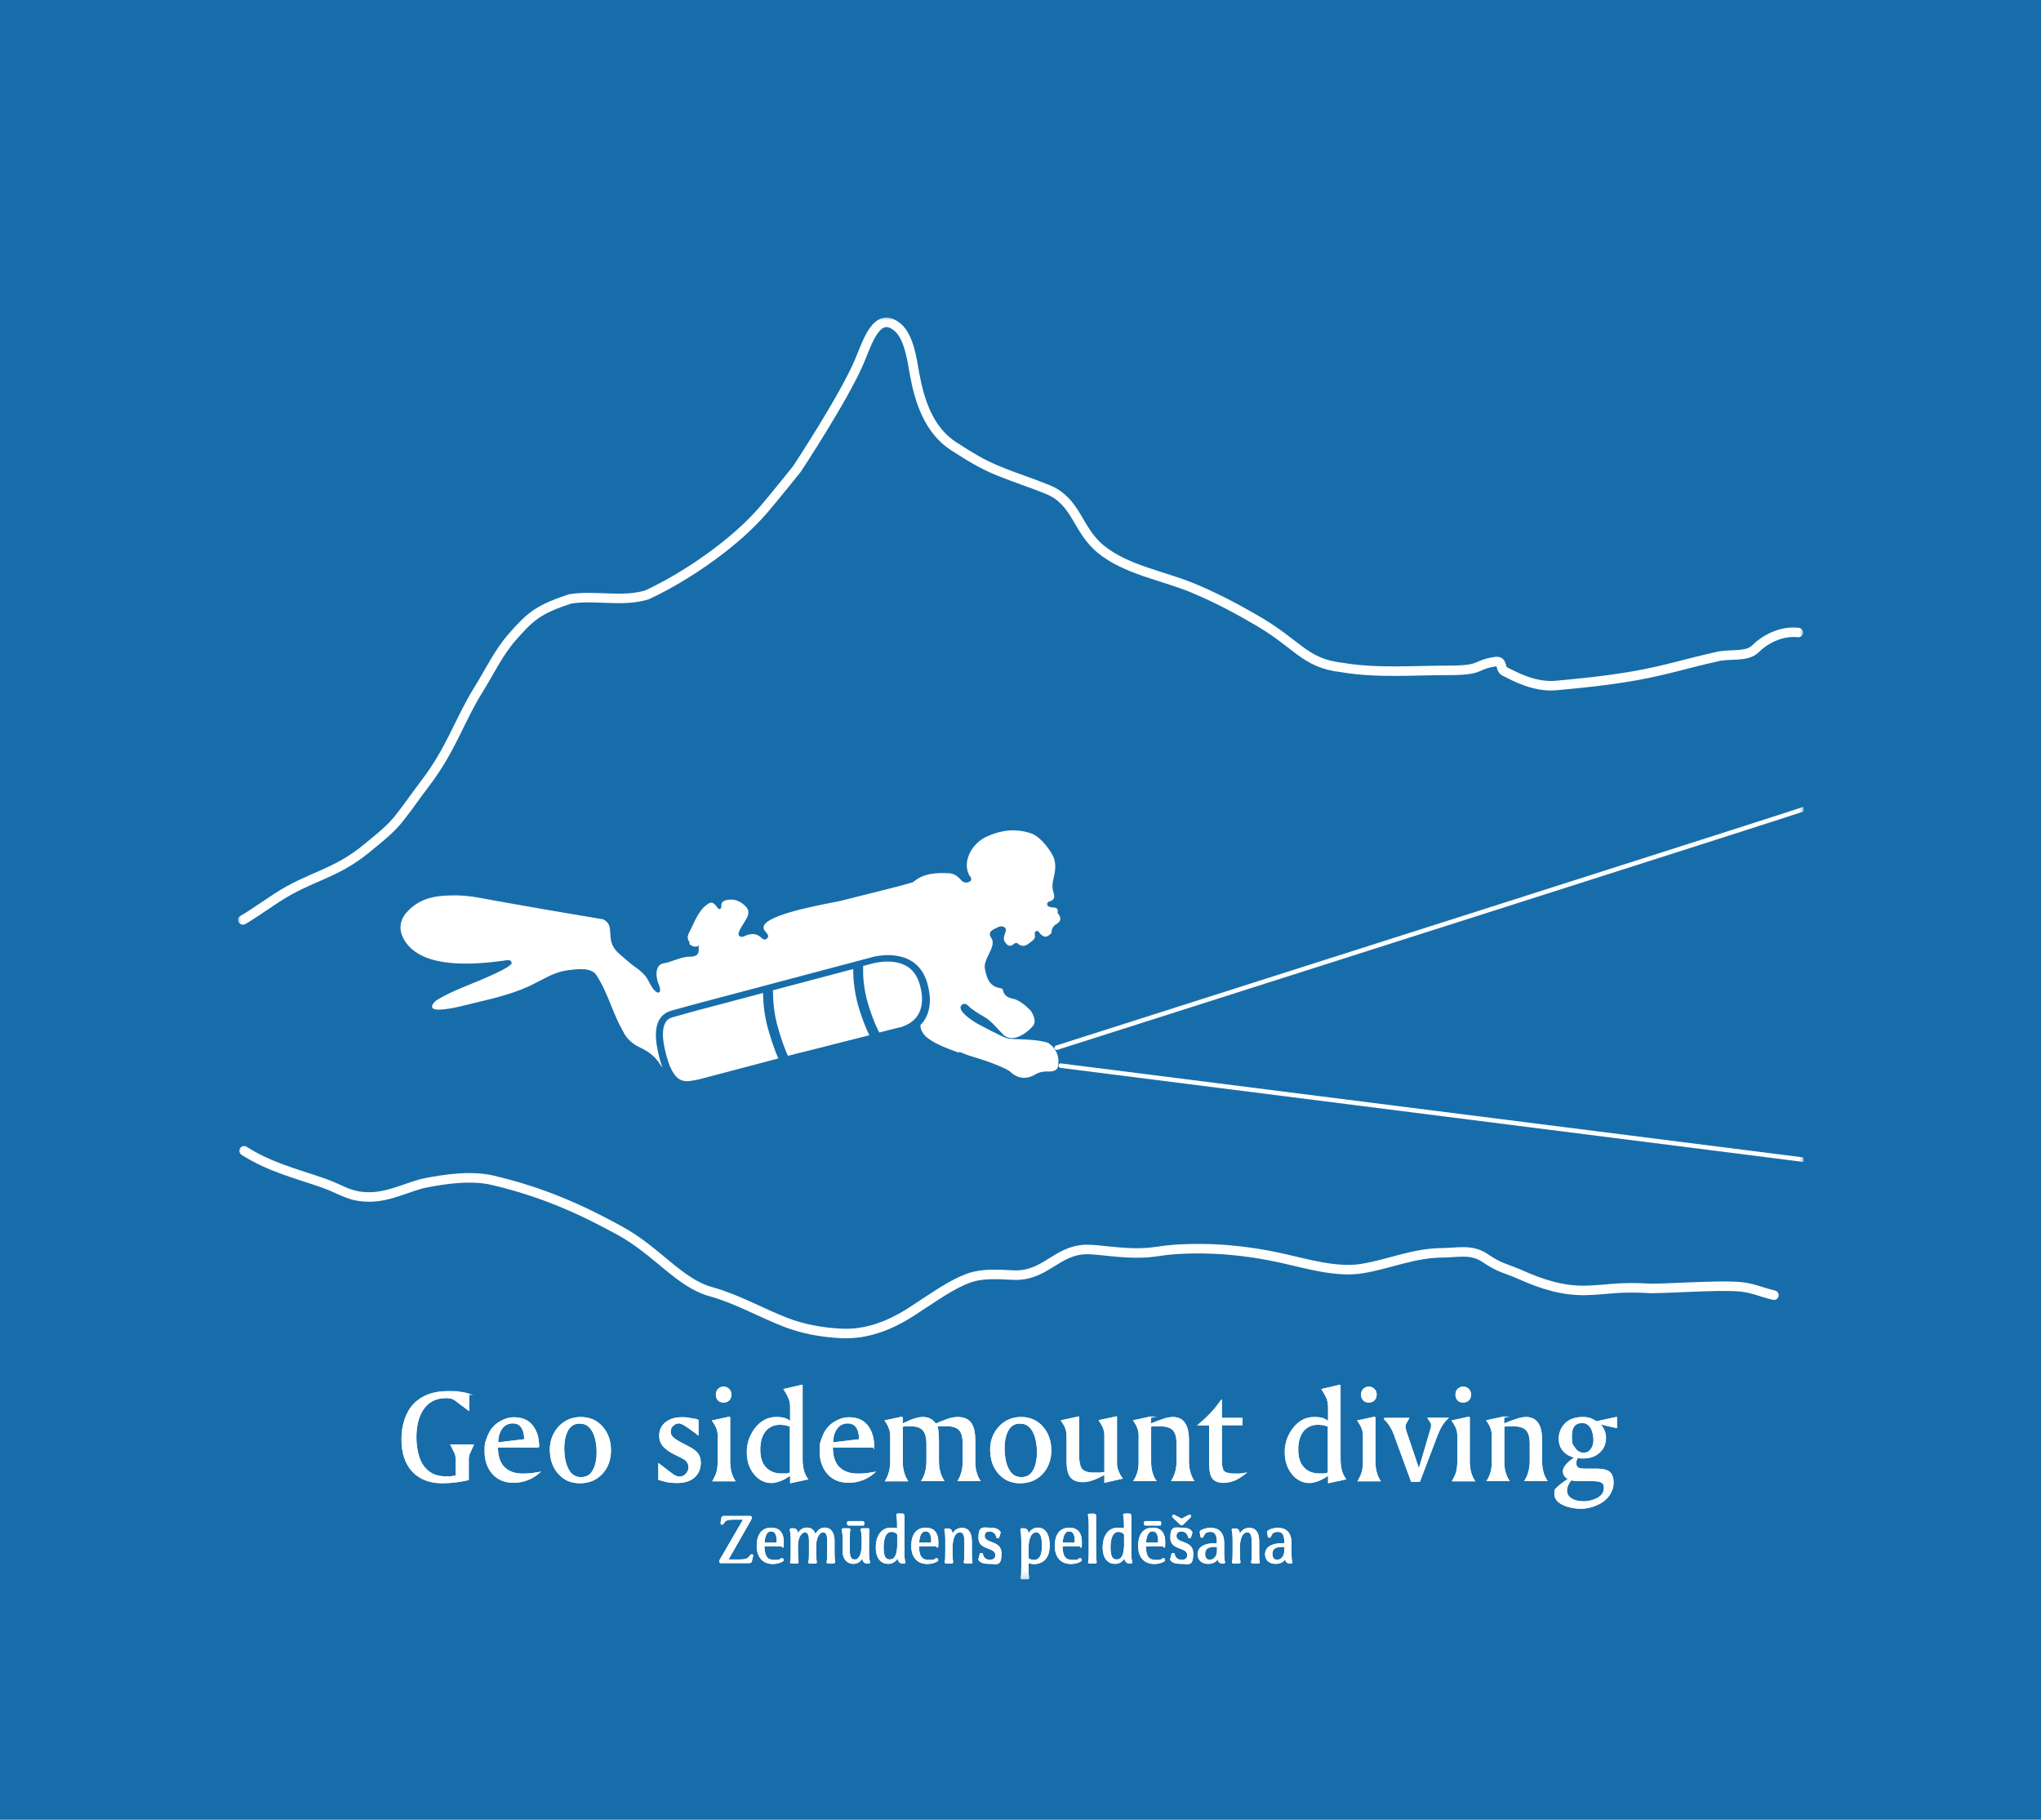 <?xml version="1.0" encoding="UTF-8"?>
<svg xmlns="http://www.w3.org/2000/svg" width="258" height="230" viewBox="0 0 258 230" fill="none">
  <rect width="258" height="230" fill="#176DAA"></rect>
  <g clip-path="url(#clip0_19_33)">
    <mask id="mask0_19_33" style="mask-type:luminance" maskUnits="userSpaceOnUse" x="30" y="40" width="198" height="160">
      <path d="M228 40H30V199.797H228V40Z" fill="white"></path>
    </mask>
    <g mask="url(#mask0_19_33)">
      <path d="M59.22 176.221V178.182L57.565 176.947C57.379 176.808 57.178 176.715 56.992 176.669C56.838 176.638 56.637 176.623 56.389 176.623C55.059 176.623 54.053 177.148 53.388 178.213C52.831 179.093 52.553 180.251 52.553 181.656C52.553 183.061 52.878 184.558 53.543 185.392C54.239 186.288 55.198 186.72 56.435 186.674H56.884C56.884 186.658 57.673 186.596 57.673 186.596V184.311C57.673 184.049 57.627 183.817 57.518 183.617L57.039 182.644H59.792L59.359 183.601C59.235 183.848 59.173 184.126 59.173 184.435V186.998C58.106 187.245 57.023 187.384 55.91 187.384C54.332 187.384 53.079 186.905 52.182 185.948C51.284 184.991 50.836 183.632 50.836 181.903C50.836 180.174 51.346 178.537 52.352 177.487C53.373 176.437 54.78 175.912 56.606 175.912C58.431 175.912 57.642 175.928 57.951 175.974C58.075 175.99 58.23 176.005 58.462 176.036C58.663 176.067 58.926 176.129 59.235 176.221H59.22Z" fill="white" stroke="white" stroke-width="0.172" stroke-miterlimit="10"></path>
      <path d="M68.069 182.86H62.856C62.856 184.049 63.134 184.929 63.707 185.485C64.279 186.04 65.052 186.334 66.042 186.334C67.032 186.334 66.243 186.334 66.336 186.334L67.187 186.287L68.115 186.133C67.682 186.519 67.187 186.812 66.646 187.013C66.073 187.229 65.501 187.322 64.898 187.322C63.784 187.322 62.887 186.936 62.252 186.179C61.649 185.469 61.34 184.527 61.34 183.4C61.34 182.273 61.433 182.335 61.603 181.81C61.773 181.285 62.02 180.837 62.33 180.467C62.639 180.096 63.041 179.803 63.521 179.571C64.001 179.34 64.48 179.216 64.96 179.216C65.95 179.216 66.692 179.525 67.218 180.143C67.79 180.837 68.069 181.748 68.069 182.891V182.86ZM66.352 181.98C66.352 181.285 66.213 180.745 65.95 180.359C65.702 180.004 65.315 179.818 64.805 179.818C64.294 179.818 63.768 180.034 63.444 180.482C63.072 180.976 62.887 181.609 62.887 182.397L66.367 181.98H66.352Z" fill="white" stroke="white" stroke-width="0.172" stroke-miterlimit="10"></path>
      <path d="M73.312 179.834C72.539 179.834 71.982 180.204 71.641 180.946C71.379 181.501 71.239 182.196 71.239 183.061C71.239 183.925 71.379 184.79 71.657 185.438C72.028 186.334 72.616 186.782 73.436 186.782C74.256 186.782 74.766 186.411 75.106 185.67C75.37 185.114 75.509 184.419 75.509 183.555C75.509 182.69 75.37 181.856 75.091 181.193C74.704 180.297 74.117 179.849 73.328 179.849L73.312 179.834ZM69.584 183.292C69.584 182.15 69.94 181.177 70.636 180.405C71.363 179.602 72.291 179.185 73.42 179.185C74.55 179.185 75.462 179.602 76.158 180.421C76.808 181.193 77.148 182.165 77.148 183.308C77.148 184.45 76.808 185.438 76.112 186.195C75.4 186.982 74.472 187.384 73.312 187.384C72.152 187.384 71.332 186.998 70.636 186.226C69.94 185.454 69.6 184.466 69.6 183.277L69.584 183.292Z" fill="white" stroke="white" stroke-width="0.172" stroke-miterlimit="10"></path>
      <path d="M88.209 179.463V181.27C87.976 181.084 87.621 180.837 87.172 180.513C86.847 180.282 86.631 180.143 86.522 180.081C86.228 179.911 85.981 179.818 85.811 179.818C85.532 179.818 85.269 179.926 85.037 180.143C84.805 180.359 84.697 180.621 84.697 180.945C84.697 181.27 84.79 181.409 84.96 181.64C85.223 181.887 85.501 182.088 85.826 182.258L86.971 182.86C87.481 183.122 87.853 183.385 88.069 183.632C88.363 183.956 88.502 184.373 88.502 184.867C88.502 185.639 88.239 186.241 87.729 186.689C87.219 187.137 86.491 187.353 85.548 187.353C84.604 187.353 84.14 187.229 83.305 186.967V185.068C83.413 185.145 83.769 185.438 84.403 185.917C84.604 186.071 84.836 186.241 85.084 186.426C85.393 186.612 85.656 186.72 85.857 186.72C86.198 186.72 86.491 186.596 86.739 186.349C86.986 186.102 87.11 185.793 87.11 185.454C87.11 185.114 87.033 184.929 86.878 184.728C86.801 184.62 86.692 184.527 86.569 184.419C86.414 184.327 86.244 184.234 86.043 184.126L85.161 183.694C84.589 183.4 84.156 183.076 83.846 182.721C83.552 182.35 83.413 181.934 83.413 181.486C83.413 180.76 83.692 180.173 84.249 179.772C84.743 179.401 85.378 179.216 86.136 179.216H86.507C86.662 179.216 86.863 179.232 87.095 179.278L88.209 179.479V179.463Z" fill="white" stroke="white" stroke-width="0.172" stroke-miterlimit="10"></path>
      <path d="M92.215 179.124V184.697C92.215 185.67 92.416 186.473 92.834 187.137H90.174C90.235 187.013 90.344 186.828 90.468 186.581C90.529 186.442 90.591 186.272 90.653 186.056C90.761 185.685 90.808 185.222 90.808 184.697V181.47C90.808 181.146 90.761 180.837 90.653 180.559C90.56 180.282 90.375 179.957 90.127 179.587L92.215 179.139V179.124ZM91.457 175.341C91.72 175.341 91.937 175.434 92.107 175.603C92.277 175.773 92.37 175.989 92.37 176.252C92.37 176.514 92.293 176.777 92.123 176.931C91.983 177.086 91.767 177.178 91.457 177.178C91.148 177.178 90.963 177.101 90.808 176.931C90.653 176.761 90.576 176.545 90.576 176.267C90.576 175.989 90.653 175.804 90.823 175.603C91.009 175.434 91.225 175.341 91.457 175.341Z" fill="white" stroke="white" stroke-width="0.172" stroke-miterlimit="10"></path>
      <path d="M99.964 180.251L99.33 180.05L98.65 179.988C97.83 179.988 97.195 180.266 96.716 180.837C96.252 181.409 96.02 182.196 96.02 183.215C96.02 184.234 96.267 185.006 96.778 185.531C97.319 186.102 98.062 186.365 98.974 186.318H99.377C99.377 186.303 99.933 186.21 99.933 186.21V180.251H99.964ZM101.372 175.125V184.45C101.372 185.485 101.589 186.318 102.037 186.921L99.964 187.368V186.365C99.469 186.704 99.036 186.967 98.65 187.106C98.247 187.26 97.861 187.353 97.52 187.353C96.67 187.353 95.958 186.982 95.37 186.257C94.782 185.531 94.489 184.62 94.489 183.539C94.489 182.459 94.813 181.486 95.463 180.606C96.175 179.664 97.056 179.185 98.108 179.185C99.16 179.185 99.407 179.371 99.964 179.726V177.919C99.964 177.518 99.918 177.163 99.81 176.87C99.717 176.576 99.5 176.159 99.16 175.619L101.357 175.109L101.372 175.125Z" fill="white" stroke="white" stroke-width="0.172" stroke-miterlimit="10"></path>
      <path d="M110.407 182.86H105.194C105.194 184.049 105.472 184.929 106.045 185.485C106.617 186.04 107.39 186.334 108.396 186.334C109.401 186.334 108.597 186.334 108.69 186.334L109.541 186.287L110.469 186.133C110.036 186.519 109.541 186.812 108.999 187.013C108.427 187.229 107.854 187.322 107.251 187.322C106.137 187.322 105.24 186.936 104.606 186.179C104.003 185.469 103.693 184.527 103.693 183.4C103.693 182.273 103.786 182.335 103.956 181.81C104.126 181.285 104.374 180.837 104.683 180.467C104.993 180.096 105.395 179.803 105.874 179.571C106.354 179.34 106.834 179.216 107.313 179.216C108.303 179.216 109.046 179.525 109.571 180.143C110.144 180.837 110.422 181.748 110.422 182.891L110.407 182.86ZM108.69 181.98C108.69 181.285 108.551 180.745 108.288 180.359C108.04 180.004 107.653 179.818 107.143 179.818C106.632 179.818 106.106 180.034 105.782 180.482C105.41 180.976 105.225 181.609 105.225 182.397L108.705 181.98H108.69Z" fill="white" stroke="white" stroke-width="0.172" stroke-miterlimit="10"></path>
      <path d="M114.026 179.124V180.05L114.985 179.602C115.294 179.463 115.526 179.386 115.681 179.355C116.006 179.247 116.346 179.185 116.687 179.185C117.367 179.185 117.893 179.463 118.264 180.035C118.62 179.865 119.177 179.649 119.92 179.371C120.353 179.247 120.724 179.185 121.049 179.185C121.884 179.185 122.472 179.463 122.797 180.035C123.06 180.482 123.199 181.146 123.199 182.042V184.79C123.199 185.685 123.4 186.473 123.818 187.121H121.173C121.358 186.812 121.513 186.457 121.621 186.056C121.714 185.716 121.776 185.253 121.776 184.682V182.52C121.776 181.609 121.606 180.992 121.265 180.668C120.894 180.312 120.275 180.143 119.378 180.174H118.899C118.759 180.189 118.574 180.204 118.342 180.22C118.465 180.405 118.527 180.621 118.543 180.853L118.605 182.042V184.682C118.605 185.639 118.821 186.457 119.239 187.121H116.578C116.996 186.426 117.197 185.608 117.197 184.682V182.52C117.197 181.671 117.027 181.069 116.702 180.714C116.346 180.328 115.774 180.158 114.97 180.189H114.552C114.552 180.204 114.026 180.235 114.026 180.235V184.697C114.026 185.655 114.243 186.473 114.66 187.137H112C112.417 186.442 112.618 185.624 112.618 184.697V181.47C112.618 180.853 112.402 180.235 111.953 179.587L114.026 179.139V179.124Z" fill="white" stroke="white" stroke-width="0.172" stroke-miterlimit="10"></path>
      <path d="M128.97 179.834C128.197 179.834 127.64 180.204 127.3 180.946C127.037 181.501 126.897 182.196 126.897 183.061C126.897 183.925 127.037 184.79 127.315 185.438C127.686 186.334 128.274 186.782 129.094 186.782C129.914 186.782 130.424 186.411 130.765 185.67C131.028 185.114 131.167 184.419 131.167 183.555C131.167 182.69 131.027 181.856 130.749 181.193C130.362 180.297 129.775 179.849 128.986 179.849L128.97 179.834ZM125.242 183.292C125.242 182.15 125.598 181.177 126.294 180.405C127.021 179.602 127.949 179.185 129.078 179.185C130.208 179.185 131.12 179.602 131.816 180.421C132.466 181.193 132.806 182.165 132.806 183.308C132.806 184.45 132.466 185.438 131.77 186.195C131.058 186.982 130.13 187.384 128.97 187.384C127.81 187.384 126.99 186.998 126.294 186.226C125.598 185.454 125.258 184.466 125.258 183.277L125.242 183.292Z" fill="white" stroke="white" stroke-width="0.172" stroke-miterlimit="10"></path>
      <path d="M136.317 179.124V183.786C136.317 184.805 136.471 185.454 136.765 185.763C137.09 186.087 137.647 186.241 138.436 186.21H138.962C138.962 186.195 139.689 186.133 139.689 186.133V181.44C139.689 181.115 139.643 180.807 139.534 180.529C139.441 180.251 139.256 179.927 139.008 179.556L141.112 179.108V184.975C141.112 185.269 141.174 185.577 141.282 185.886C141.406 186.195 141.561 186.519 141.793 186.828L139.689 187.307V186.272C139.055 186.627 138.529 186.874 138.111 187.013C137.663 187.168 137.245 187.245 136.889 187.245C136.178 187.245 135.667 187.044 135.358 186.643C135.048 186.241 134.909 185.562 134.909 184.62V181.455C134.909 181.131 134.863 180.822 134.754 180.544C134.662 180.266 134.476 179.942 134.229 179.571L136.317 179.124Z" fill="white" stroke="white" stroke-width="0.172" stroke-miterlimit="10"></path>
      <path d="M145.413 179.124V180.05C145.722 179.911 146.078 179.772 146.48 179.618C146.743 179.525 147.006 179.432 147.238 179.355C147.609 179.247 147.965 179.185 148.275 179.185C149.574 179.185 150.208 180.143 150.208 182.042V184.682C150.208 185.639 150.425 186.457 150.842 187.121H148.182C148.599 186.411 148.816 185.593 148.816 184.682V182.52C148.816 181.64 148.646 181.038 148.305 180.698C147.934 180.328 147.315 180.158 146.449 180.189H145.939C145.815 180.204 145.645 180.22 145.428 180.235V184.79C145.428 185.685 145.629 186.473 146.047 187.121H143.402C143.587 186.828 143.742 186.473 143.866 186.056C143.959 185.716 144.021 185.253 144.021 184.682V181.455C144.021 180.822 143.804 180.189 143.355 179.571L145.444 179.124H145.413Z" fill="white" stroke="white" stroke-width="0.172" stroke-miterlimit="10"></path>
      <path d="M154.368 177.055V179.293H156.967V180.05H154.368V184.651C154.368 185.346 154.492 185.809 154.724 186.04C155.018 186.257 155.498 186.349 156.178 186.334H156.72C156.72 186.318 157.354 186.241 157.354 186.241C156.936 186.565 156.503 186.843 156.039 187.059C155.498 187.245 155.064 187.337 154.724 187.337C154.059 187.337 153.579 187.167 153.317 186.812C153.054 186.488 152.93 185.824 152.93 184.867V180.065H151.569C152.744 179.077 153.672 178.089 154.353 177.07L154.368 177.055Z" fill="white" stroke="white" stroke-width="0.172" stroke-miterlimit="10"></path>
      <path d="M167.966 180.251L167.332 180.05L166.651 179.988C165.831 179.988 165.197 180.266 164.718 180.837C164.254 181.409 164.022 182.196 164.022 183.215C164.022 184.234 164.269 185.006 164.78 185.531C165.321 186.102 166.064 186.365 166.976 186.318H167.378C167.378 186.303 167.935 186.21 167.935 186.21V180.251H167.966ZM169.374 175.125V184.45C169.374 185.485 169.59 186.318 170.039 186.92L167.966 187.368V186.365C167.471 186.704 167.038 186.967 166.651 187.106C166.249 187.26 165.862 187.353 165.522 187.353C164.671 187.353 163.96 186.982 163.372 186.257C162.784 185.531 162.49 184.62 162.49 183.539C162.49 182.459 162.815 181.486 163.465 180.606C164.176 179.664 165.058 179.185 166.11 179.185C167.162 179.185 167.409 179.371 167.966 179.726V177.919C167.966 177.518 167.92 177.163 167.811 176.869C167.719 176.576 167.502 176.159 167.162 175.619L169.358 175.109L169.374 175.125Z" fill="white" stroke="white" stroke-width="0.172" stroke-miterlimit="10"></path>
      <path d="M173.782 179.124V184.697C173.782 185.67 173.983 186.473 174.401 187.137H171.74C171.802 187.013 171.91 186.828 172.034 186.581C172.096 186.442 172.158 186.272 172.219 186.056C172.328 185.685 172.374 185.222 172.374 184.697V181.47C172.374 181.146 172.328 180.837 172.219 180.559C172.127 180.282 171.941 179.957 171.694 179.587L173.782 179.139V179.124ZM173.024 175.341C173.287 175.341 173.503 175.434 173.674 175.603C173.844 175.773 173.937 175.989 173.937 176.252C173.937 176.514 173.859 176.777 173.689 176.931C173.55 177.086 173.333 177.178 173.024 177.178C172.714 177.178 172.529 177.101 172.374 176.931C172.219 176.761 172.142 176.545 172.142 176.267C172.142 175.989 172.219 175.804 172.39 175.603C172.575 175.434 172.792 175.341 173.024 175.341Z" fill="white" stroke="white" stroke-width="0.172" stroke-miterlimit="10"></path>
      <path d="M174.988 179.294H178.02L177.973 179.371C177.71 179.818 177.571 180.112 177.571 180.235L177.602 180.529L177.695 180.899L179.366 185.855L180.959 180.451L180.99 180.127C180.99 180.019 180.959 179.911 180.897 179.772L180.572 179.278H182.939C182.444 179.726 182.011 180.421 181.64 181.393L179.428 187.198H178.438L176.396 181.625C176.071 180.637 175.591 179.849 174.973 179.278L174.988 179.294Z" fill="white" stroke="white" stroke-width="0.172" stroke-miterlimit="10"></path>
      <path d="M185.709 179.124V184.697C185.709 185.67 185.91 186.473 186.328 187.137H183.668C183.729 187.013 183.838 186.828 183.961 186.581C184.023 186.442 184.085 186.272 184.147 186.056C184.255 185.685 184.302 185.222 184.302 184.697V181.47C184.302 181.146 184.255 180.837 184.147 180.559C184.054 180.282 183.869 179.957 183.621 179.587L185.709 179.139V179.124ZM184.951 175.341C185.214 175.341 185.431 175.434 185.601 175.603C185.771 175.773 185.864 175.989 185.864 176.252C185.864 176.514 185.787 176.777 185.617 176.931C185.493 177.086 185.261 177.178 184.951 177.178C184.642 177.178 184.456 177.101 184.302 176.931C184.147 176.761 184.07 176.545 184.07 176.267C184.07 175.989 184.147 175.804 184.317 175.603C184.503 175.434 184.719 175.341 184.951 175.341Z" fill="white" stroke="white" stroke-width="0.172" stroke-miterlimit="10"></path>
      <path d="M190.055 179.124V180.05C190.365 179.911 190.721 179.772 191.123 179.618C191.386 179.525 191.649 179.432 191.881 179.355C192.252 179.247 192.608 179.185 192.917 179.185C194.216 179.185 194.851 180.143 194.851 182.042V184.682C194.851 185.639 195.052 186.457 195.485 187.121H192.824C193.242 186.411 193.459 185.593 193.459 184.682V182.52C193.459 181.64 193.288 181.038 192.948 180.698C192.577 180.328 191.958 180.158 191.092 180.189H190.581C190.458 180.204 190.287 180.22 190.071 180.235V184.79C190.071 185.685 190.272 186.473 190.69 187.121H188.044C188.23 186.828 188.385 186.473 188.509 186.056C188.601 185.716 188.663 185.253 188.663 184.682V181.455C188.663 180.822 188.447 180.189 187.998 179.571L190.086 179.124H190.055Z" fill="white" stroke="white" stroke-width="0.172" stroke-miterlimit="10"></path>
      <path d="M198.578 187.029C198.454 187.183 198.361 187.307 198.315 187.384C198.268 187.461 198.206 187.584 198.144 187.723C198.036 187.97 197.99 188.187 197.99 188.372C197.99 188.881 198.237 189.267 198.748 189.53C199.15 189.746 199.629 189.839 200.186 189.839C200.743 189.839 201.377 189.7 201.888 189.437C202.522 189.098 202.831 188.65 202.831 188.094C202.831 187.538 202.677 187.399 202.352 187.26C202.151 187.168 201.795 187.121 201.3 187.121H199.057C199.057 187.106 198.608 187.013 198.608 187.013L198.578 187.029ZM200.001 179.772C199.073 179.772 198.608 180.359 198.608 181.517C198.608 182.675 198.732 182.536 198.98 182.953C199.274 183.447 199.676 183.694 200.171 183.694C200.666 183.694 200.929 183.508 201.192 183.153C201.408 182.829 201.517 182.443 201.517 182.011C201.517 181.579 201.408 180.961 201.192 180.544C200.913 180.035 200.527 179.772 200.001 179.772ZM204.316 179.185V180.405L202.043 179.88C202.46 180.22 202.739 180.668 202.862 181.208C202.909 181.378 202.924 181.548 202.924 181.733C202.924 182.505 202.646 183.123 202.104 183.586C201.594 184.033 200.929 184.25 200.155 184.25H199.8L199.366 184.188L199.212 184.589L199.165 184.898C199.165 185.191 199.258 185.392 199.428 185.531C199.598 185.655 199.923 185.716 200.403 185.716H201.872C202.553 185.716 203.033 185.824 203.342 186.025C203.698 186.272 203.883 186.72 203.883 187.353C203.883 187.986 203.79 188.171 203.589 188.588C203.218 189.375 202.491 189.962 201.408 190.333C200.882 190.518 200.341 190.611 199.8 190.611C199.258 190.611 198.423 190.487 197.789 190.225C196.969 189.885 196.567 189.422 196.567 188.804C196.567 188.187 196.675 188.248 196.891 188.017C197.123 187.785 197.603 187.415 198.361 186.905C197.881 186.72 197.649 186.396 197.649 185.932C197.649 185.469 198.175 184.836 199.212 184.172C198.562 184.064 198.067 183.802 197.696 183.4C197.309 182.984 197.123 182.459 197.123 181.81C197.123 181.162 197.417 180.359 197.99 179.865C198.531 179.402 199.227 179.185 200.047 179.185C200.867 179.185 201.238 179.371 201.795 179.726L204.285 179.185H204.316Z" fill="white" stroke="white" stroke-width="0.172" stroke-miterlimit="10"></path>
      <path d="M94.844 191.707C94.922 191.707 94.953 191.753 94.953 191.815C94.953 191.877 94.937 191.969 94.891 192.031L91.952 197.188H93.514C94.38 197.188 94.612 197.018 94.86 196.647C94.922 196.555 94.937 196.539 95.014 196.539H95.045C95.123 196.539 95.138 196.57 95.107 196.694L94.968 197.28C94.922 197.466 94.875 197.481 94.643 197.481H91.132C91.054 197.481 91.008 197.435 91.008 197.342C91.008 197.249 91.039 197.203 91.07 197.157L94.071 191.985H92.74C91.828 191.985 91.627 192.154 91.426 192.51C91.379 192.587 91.364 192.618 91.287 192.618H91.255C91.178 192.618 91.163 192.587 91.178 192.463L91.271 191.892C91.302 191.707 91.348 191.691 91.58 191.691H94.844V191.707Z" fill="white" stroke="white" stroke-width="0.172" stroke-miterlimit="10"></path>
      <path d="M97.49 193.173C98.588 193.173 98.991 193.884 98.991 194.918C98.991 195.953 98.944 195.366 98.82 195.366H96.547C96.547 196.802 97.011 197.249 97.877 197.249C98.743 197.249 98.511 197.172 98.79 197.033C98.851 197.002 98.898 197.002 98.929 197.064L98.96 197.141C98.991 197.203 98.975 197.234 98.913 197.28C98.604 197.466 98.171 197.589 97.691 197.589C96.5 197.589 95.742 196.817 95.742 195.397C95.742 193.976 96.346 193.173 97.475 193.173H97.49ZM97.49 193.451C96.964 193.451 96.608 193.945 96.562 195.057H97.954C98.233 195.057 98.264 194.98 98.264 194.717C98.264 193.915 97.985 193.467 97.49 193.467V193.451Z" fill="white" stroke="white" stroke-width="0.172" stroke-miterlimit="10"></path>
      <path d="M105.347 197.527H104.698C104.559 197.527 104.559 197.481 104.59 197.342C104.636 197.111 104.651 196.956 104.651 196.03V194.764C104.651 193.992 104.497 193.59 104.048 193.59C103.6 193.59 103.12 194.208 103.089 195.273V196.169C103.089 196.972 103.12 197.141 103.151 197.358C103.182 197.497 103.166 197.543 103.043 197.543H102.393C102.254 197.543 102.254 197.497 102.285 197.358C102.331 197.172 102.347 197.033 102.347 196.478V194.671C102.331 194.007 102.176 193.59 101.743 193.59C101.31 193.59 100.784 194.239 100.784 195.35V196.03C100.784 196.956 100.815 197.111 100.846 197.342C100.877 197.481 100.862 197.527 100.738 197.527H100.088C99.949 197.527 99.933 197.481 99.98 197.342C100.011 197.141 100.042 197.003 100.042 196.4V194.609C100.042 194.146 99.98 193.606 99.933 193.405C99.903 193.313 99.933 193.251 100.042 193.251H100.212C100.645 193.251 100.784 193.39 100.8 194.131C101.016 193.482 101.48 193.158 102.006 193.158C102.532 193.158 102.965 193.482 103.074 194.208C103.259 193.513 103.723 193.158 104.296 193.158C104.868 193.158 105.409 193.621 105.409 194.733V196.122C105.409 196.925 105.44 197.095 105.487 197.311C105.518 197.45 105.487 197.497 105.378 197.497L105.347 197.527Z" fill="white" stroke="white" stroke-width="0.172" stroke-miterlimit="10"></path>
      <path d="M108.999 193.251H109.695C109.819 193.251 109.834 193.281 109.819 193.405C109.772 193.652 109.772 194.1 109.772 194.609V196.447C109.772 197.11 109.896 197.388 109.896 197.45C109.896 197.512 109.865 197.543 109.772 197.543H109.664C109.293 197.543 109.092 197.311 109.03 196.74C108.829 197.234 108.426 197.574 107.854 197.574C107.282 197.574 106.617 197.157 106.617 196.169V194.702C106.617 194.177 106.555 193.606 106.493 193.405C106.462 193.312 106.477 193.251 106.586 193.251H107.282C107.39 193.251 107.421 193.281 107.39 193.405C107.344 193.652 107.344 194.1 107.344 194.609V196.091C107.344 196.755 107.529 197.188 107.993 197.188C108.457 197.188 108.349 197.141 108.504 197.002C108.798 196.74 109.014 196.215 109.014 195.119V194.609C109.014 194.1 108.952 193.59 108.89 193.405C108.859 193.312 108.875 193.251 108.983 193.251H108.999ZM109.045 192.726H107.297C107.22 192.726 107.158 192.679 107.158 192.587V192.479C107.158 192.386 107.204 192.34 107.282 192.34H109.03C109.107 192.34 109.169 192.371 109.169 192.463V192.571C109.169 192.664 109.122 192.71 109.03 192.71L109.045 192.726Z" fill="white" stroke="white" stroke-width="0.172" stroke-miterlimit="10"></path>
      <path d="M114.242 196.478C114.242 197.126 114.366 197.388 114.366 197.45C114.366 197.512 114.32 197.543 114.242 197.543H114.134C113.763 197.543 113.546 197.311 113.5 196.709C113.423 196.91 113.314 197.064 113.191 197.203C112.943 197.435 112.665 197.574 112.278 197.574C111.458 197.574 110.793 196.987 110.793 195.567C110.793 194.146 111.474 193.174 112.603 193.174C113.732 193.174 113.283 193.328 113.485 193.513V192.741C113.485 192.201 113.438 191.722 113.392 191.537C113.361 191.444 113.392 191.383 113.5 191.383H114.041C114.196 191.383 114.242 191.444 114.242 191.63V196.478ZM112.495 197.188C113.098 197.188 113.438 196.663 113.5 195.443V193.93C113.33 193.683 113.051 193.529 112.696 193.529C111.938 193.529 111.613 194.409 111.613 195.567C111.613 196.725 111.876 197.188 112.479 197.188H112.495Z" fill="white" stroke="white" stroke-width="0.172" stroke-miterlimit="10"></path>
      <path d="M117.027 193.173C118.126 193.173 118.528 193.884 118.528 194.918C118.528 195.953 118.481 195.366 118.358 195.366H116.084C116.084 196.802 116.548 197.249 117.414 197.249C118.28 197.249 118.048 197.172 118.327 197.033C118.389 197.002 118.435 197.002 118.466 197.064L118.497 197.141C118.528 197.203 118.512 197.234 118.45 197.28C118.141 197.466 117.708 197.589 117.228 197.589C116.037 197.589 115.279 196.817 115.279 195.397C115.279 193.976 115.883 193.173 117.012 193.173H117.027ZM117.027 193.451C116.501 193.451 116.146 193.945 116.099 195.057H117.491C117.77 195.057 117.801 194.98 117.801 194.717C117.801 193.915 117.522 193.467 117.027 193.467V193.451Z" fill="white" stroke="white" stroke-width="0.172" stroke-miterlimit="10"></path>
      <path d="M122.688 197.527H122.038C121.914 197.527 121.899 197.481 121.93 197.342C121.976 197.126 121.992 196.956 121.992 196.138V194.856C121.992 194.023 121.806 193.59 121.358 193.59C120.615 193.59 120.321 194.548 120.321 195.69V196.03C120.321 196.956 120.352 197.111 120.383 197.342C120.414 197.481 120.398 197.527 120.275 197.527H119.625C119.486 197.527 119.47 197.481 119.517 197.342C119.563 197.111 119.579 196.956 119.579 196.03V194.563C119.579 194.115 119.517 193.59 119.47 193.421C119.439 193.328 119.47 193.266 119.579 193.266H119.749C120.197 193.266 120.321 193.421 120.337 194.177C120.538 193.621 120.94 193.189 121.621 193.189C122.301 193.189 122.765 193.668 122.765 194.795V196.153C122.765 196.972 122.781 197.141 122.827 197.358C122.858 197.497 122.843 197.543 122.719 197.543L122.688 197.527Z" fill="white" stroke="white" stroke-width="0.172" stroke-miterlimit="10"></path>
      <path d="M125.132 197.234C125.643 197.234 125.906 196.971 125.906 196.555C125.906 195.397 123.771 195.922 123.771 194.393C123.771 192.865 124.281 193.173 125.148 193.173C126.014 193.173 126.184 193.42 126.339 193.575C126.401 193.637 126.416 193.683 126.385 193.776L126.231 194.27C126.215 194.316 126.2 194.331 126.153 194.331H126.107C126.06 194.331 126.029 194.3 126.029 194.254C125.921 193.791 125.596 193.482 125.086 193.482C124.575 193.482 124.39 193.776 124.39 194.131C124.39 195.227 126.509 194.686 126.509 196.323C126.509 197.96 126.014 197.574 125.101 197.574C124.189 197.574 124.019 197.373 123.848 197.234C123.771 197.172 123.756 197.11 123.771 197.033L123.926 196.447C123.941 196.369 123.957 196.369 124.019 196.369H124.065C124.111 196.369 124.142 196.369 124.173 196.477C124.297 197.018 124.684 197.234 125.163 197.234H125.132Z" fill="white" stroke="white" stroke-width="0.172" stroke-miterlimit="10"></path>
      <path d="M129.882 199.519H129.232C129.093 199.519 129.078 199.473 129.124 199.334C129.171 199.102 129.186 198.948 129.186 198.021V194.702C129.186 194.223 129.14 193.606 129.078 193.405C129.047 193.312 129.078 193.251 129.186 193.251H129.356C129.805 193.251 129.944 193.405 129.944 194.193V194.254C130.068 193.698 130.501 193.158 131.212 193.158C131.924 193.158 132.605 193.76 132.605 195.32C132.605 196.879 131.862 197.558 130.748 197.605C130.408 197.605 130.13 197.527 129.929 197.419V198.021C129.929 198.948 129.959 199.102 129.99 199.334C130.021 199.473 130.006 199.519 129.882 199.519ZM130.965 193.59C130.439 193.59 129.99 194.146 129.929 195.52V196.987C130.145 197.172 130.439 197.25 130.687 197.25C131.336 197.25 131.8 196.786 131.8 195.366C131.8 193.945 131.444 193.59 130.949 193.59H130.965Z" fill="white" stroke="white" stroke-width="0.172" stroke-miterlimit="10"></path>
      <path d="M135.172 193.173C136.27 193.173 136.672 193.884 136.672 194.918C136.672 195.953 136.626 195.366 136.502 195.366H134.228C134.228 196.802 134.692 197.249 135.559 197.249C136.425 197.249 136.193 197.172 136.471 197.033C136.533 197.002 136.58 197.002 136.611 197.064L136.642 197.141C136.672 197.203 136.657 197.234 136.595 197.28C136.286 197.466 135.853 197.589 135.373 197.589C134.182 197.589 133.424 196.817 133.424 195.397C133.424 193.976 134.027 193.173 135.157 193.173H135.172ZM135.172 193.451C134.646 193.451 134.29 193.945 134.244 195.057H135.636C135.914 195.057 135.945 194.98 135.945 194.717C135.945 193.915 135.667 193.467 135.172 193.467V193.451Z" fill="white" stroke="white" stroke-width="0.172" stroke-miterlimit="10"></path>
      <path d="M138.406 197.527H137.756C137.632 197.527 137.601 197.481 137.648 197.342C137.694 197.111 137.71 196.956 137.71 196.03V192.757C137.71 192.216 137.663 191.738 137.617 191.552C137.586 191.46 137.617 191.398 137.725 191.398H138.267C138.421 191.398 138.468 191.46 138.468 191.645V196.061C138.468 196.956 138.499 197.126 138.529 197.342C138.56 197.481 138.545 197.527 138.421 197.527H138.406Z" fill="white" stroke="white" stroke-width="0.172" stroke-miterlimit="10"></path>
      <path d="M142.922 196.478C142.922 197.126 143.046 197.388 143.046 197.45C143.046 197.512 142.999 197.543 142.922 197.543H142.814C142.443 197.543 142.226 197.311 142.18 196.709C142.102 196.91 141.994 197.064 141.87 197.203C141.623 197.435 141.344 197.574 140.958 197.574C140.138 197.574 139.473 196.987 139.473 195.567C139.473 194.146 140.153 193.174 141.282 193.174C142.412 193.174 141.963 193.328 142.164 193.513V192.741C142.164 192.201 142.118 191.722 142.071 191.537C142.04 191.444 142.071 191.383 142.18 191.383H142.721C142.876 191.383 142.922 191.444 142.922 191.63V196.478ZM141.174 197.188C141.777 197.188 142.118 196.663 142.18 195.443V193.93C142.009 193.683 141.731 193.529 141.375 193.529C140.617 193.529 140.292 194.409 140.292 195.567C140.292 196.725 140.555 197.188 141.159 197.188H141.174Z" fill="white" stroke="white" stroke-width="0.172" stroke-miterlimit="10"></path>
      <path d="M145.707 193.173C146.805 193.173 147.207 193.884 147.207 194.918C147.207 195.953 147.161 195.366 147.037 195.366H144.763C144.763 196.802 145.227 197.249 146.094 197.249C146.96 197.249 146.728 197.172 147.006 197.033C147.068 197.002 147.115 197.002 147.146 197.064L147.176 197.141C147.207 197.203 147.192 197.234 147.13 197.28C146.821 197.466 146.388 197.589 145.908 197.589C144.717 197.589 143.959 196.817 143.959 195.397C143.959 193.976 144.562 193.173 145.691 193.173H145.707ZM145.707 193.451C145.181 193.451 144.825 193.945 144.779 195.057H146.171C146.449 195.057 146.48 194.98 146.48 194.717C146.48 193.915 146.202 193.467 145.707 193.467V193.451ZM146.573 192.726H144.825C144.748 192.726 144.686 192.679 144.686 192.587V192.479C144.686 192.386 144.732 192.34 144.81 192.34H146.558C146.635 192.34 146.697 192.371 146.697 192.463V192.571C146.697 192.664 146.651 192.71 146.558 192.71L146.573 192.726Z" fill="white" stroke="white" stroke-width="0.172" stroke-miterlimit="10"></path>
      <path d="M149.388 197.234C149.898 197.234 150.161 196.972 150.161 196.555C150.161 195.397 148.027 195.922 148.027 194.393C148.027 192.865 148.537 193.174 149.403 193.174C150.27 193.174 150.44 193.421 150.579 193.575C150.641 193.637 150.656 193.683 150.625 193.776L150.471 194.27C150.455 194.316 150.44 194.331 150.393 194.331H150.347C150.3 194.331 150.27 194.301 150.27 194.254C150.161 193.791 149.836 193.482 149.326 193.482C148.815 193.482 148.63 193.776 148.63 194.131C148.63 195.227 150.749 194.687 150.749 196.323C150.749 197.96 150.254 197.574 149.341 197.574C148.429 197.574 148.259 197.373 148.088 197.234C148.011 197.172 147.996 197.111 148.011 197.033L148.166 196.447C148.181 196.369 148.197 196.369 148.259 196.369H148.305C148.351 196.369 148.382 196.369 148.413 196.478C148.537 197.018 148.924 197.234 149.403 197.234H149.388ZM149.372 192.71C149.326 192.71 149.28 192.679 149.202 192.602L148.274 191.707C148.212 191.66 148.305 191.491 148.382 191.522L149.372 192.046L150.347 191.522C150.44 191.475 150.533 191.63 150.455 191.707L149.543 192.602C149.465 192.679 149.403 192.71 149.372 192.71Z" fill="white" stroke="white" stroke-width="0.172" stroke-miterlimit="10"></path>
      <path d="M154.663 197.543H154.555C154.23 197.543 154.013 197.358 153.936 196.879C153.75 197.296 153.379 197.574 152.73 197.574C152.08 197.574 151.477 197.25 151.477 196.447C151.477 195.644 152.188 195.134 153.565 195.134H153.905V194.872C153.905 193.868 153.565 193.529 152.992 193.529C152.42 193.529 152.219 193.791 152.064 194.162C152.018 194.254 152.003 194.27 151.956 194.27H151.894C151.863 194.27 151.848 194.239 151.817 194.162L151.755 193.714C151.724 193.621 151.74 193.56 151.832 193.498C151.956 193.405 152.436 193.189 153.023 193.189C154.029 193.189 154.663 193.745 154.663 195.026V196.447C154.663 197.111 154.771 197.388 154.771 197.45C154.771 197.512 154.74 197.543 154.663 197.543ZM152.25 196.4C152.25 196.956 152.513 197.219 152.931 197.219C153.565 197.219 153.905 196.647 153.921 196.061V195.428H153.596C152.59 195.428 152.25 195.767 152.25 196.416V196.4Z" fill="white" stroke="white" stroke-width="0.172" stroke-miterlimit="10"></path>
      <path d="M159.01 197.527H158.36C158.237 197.527 158.221 197.481 158.252 197.342C158.299 197.126 158.314 196.956 158.314 196.138V194.856C158.314 194.023 158.128 193.59 157.68 193.59C156.937 193.59 156.643 194.548 156.643 195.69V196.03C156.643 196.956 156.674 197.111 156.705 197.342C156.736 197.481 156.721 197.527 156.597 197.527H155.947C155.808 197.527 155.793 197.481 155.839 197.342C155.885 197.111 155.901 196.956 155.901 196.03V194.563C155.901 194.115 155.839 193.59 155.793 193.421C155.762 193.328 155.793 193.266 155.901 193.266H156.071C156.52 193.266 156.643 193.421 156.659 194.177C156.86 193.621 157.262 193.189 157.943 193.189C158.623 193.189 159.087 193.668 159.087 194.795V196.153C159.087 196.972 159.103 197.141 159.149 197.358C159.18 197.497 159.165 197.543 159.041 197.543L159.01 197.527Z" fill="white" stroke="white" stroke-width="0.172" stroke-miterlimit="10"></path>
      <path d="M163.187 197.543H163.078C162.753 197.543 162.537 197.358 162.46 196.879C162.274 197.296 161.903 197.574 161.253 197.574C160.603 197.574 160 197.25 160 196.447C160 195.644 160.712 195.134 162.088 195.134H162.429V194.872C162.429 193.868 162.088 193.529 161.516 193.529C160.944 193.529 160.742 193.791 160.588 194.162C160.541 194.254 160.526 194.27 160.48 194.27H160.418C160.387 194.27 160.371 194.239 160.34 194.162L160.278 193.714C160.247 193.621 160.263 193.56 160.356 193.498C160.48 193.405 160.959 193.189 161.531 193.189C162.537 193.189 163.171 193.745 163.171 195.026V196.447C163.171 197.111 163.279 197.388 163.279 197.45C163.279 197.512 163.248 197.543 163.171 197.543H163.187ZM160.758 196.4C160.758 196.956 161.021 197.219 161.439 197.219C162.073 197.219 162.413 196.647 162.429 196.061V195.428H162.104C161.098 195.428 160.758 195.767 160.758 196.416V196.4Z" fill="white" stroke="white" stroke-width="0.172" stroke-miterlimit="10"></path>
      <path d="M59.22 176.221V178.182L57.565 176.947C57.379 176.808 57.178 176.715 56.992 176.669C56.838 176.638 56.637 176.623 56.389 176.623C55.059 176.623 54.053 177.148 53.388 178.213C52.831 179.093 52.553 180.251 52.553 181.656C52.553 183.061 52.878 184.558 53.543 185.392C54.239 186.288 55.198 186.72 56.435 186.674H56.884C56.884 186.658 57.673 186.596 57.673 186.596V184.311C57.673 184.049 57.627 183.817 57.518 183.617L57.039 182.644H59.792L59.359 183.601C59.235 183.848 59.173 184.126 59.173 184.435V186.998C58.106 187.245 57.023 187.384 55.91 187.384C54.332 187.384 53.079 186.905 52.182 185.948C51.284 184.991 50.836 183.632 50.836 181.903C50.836 180.174 51.346 178.537 52.352 177.487C53.373 176.437 54.78 175.912 56.606 175.912C58.431 175.912 57.642 175.928 57.951 175.974C58.075 175.99 58.23 176.005 58.462 176.036C58.663 176.067 58.926 176.129 59.235 176.221H59.22Z" fill="white" stroke="white" stroke-width="0.172"></path>
      <path d="M68.069 182.86H62.856C62.856 184.049 63.134 184.929 63.707 185.485C64.279 186.04 65.052 186.334 66.042 186.334C67.032 186.334 66.243 186.334 66.336 186.334L67.187 186.287L68.115 186.133C67.682 186.519 67.187 186.812 66.646 187.013C66.073 187.229 65.501 187.322 64.898 187.322C63.784 187.322 62.887 186.936 62.252 186.179C61.649 185.469 61.34 184.527 61.34 183.4C61.34 182.273 61.433 182.335 61.603 181.81C61.773 181.285 62.02 180.837 62.33 180.467C62.639 180.096 63.041 179.803 63.521 179.571C64.001 179.34 64.48 179.216 64.96 179.216C65.95 179.216 66.692 179.525 67.218 180.143C67.79 180.837 68.069 181.748 68.069 182.891V182.86ZM66.352 181.98C66.352 181.285 66.213 180.745 65.95 180.359C65.702 180.004 65.315 179.818 64.805 179.818C64.294 179.818 63.768 180.034 63.444 180.482C63.072 180.976 62.887 181.609 62.887 182.397L66.367 181.98H66.352Z" fill="white" stroke="white" stroke-width="0.172"></path>
      <path d="M73.312 179.834C72.539 179.834 71.982 180.205 71.642 180.946C71.379 181.501 71.239 182.196 71.239 183.061C71.239 183.925 71.379 184.79 71.657 185.438C72.028 186.334 72.616 186.782 73.436 186.782C74.256 186.782 74.766 186.411 75.107 185.67C75.37 185.114 75.509 184.419 75.509 183.555C75.509 182.69 75.37 181.857 75.091 181.193C74.704 180.297 74.117 179.849 73.328 179.849L73.312 179.834ZM69.584 183.292C69.584 182.15 69.94 181.177 70.636 180.405C71.363 179.602 72.291 179.186 73.421 179.186C74.55 179.186 75.462 179.602 76.159 180.421C76.808 181.193 77.148 182.165 77.148 183.308C77.148 184.45 76.808 185.438 76.112 186.195C75.4 186.982 74.472 187.384 73.312 187.384C72.152 187.384 71.332 186.998 70.636 186.226C69.94 185.454 69.6 184.466 69.6 183.277L69.584 183.292Z" fill="white" stroke="white" stroke-width="0.172"></path>
      <path d="M88.209 179.463V181.27C87.976 181.084 87.621 180.837 87.172 180.513C86.847 180.282 86.631 180.143 86.522 180.081C86.228 179.911 85.981 179.818 85.811 179.818C85.532 179.818 85.269 179.926 85.037 180.143C84.805 180.359 84.697 180.621 84.697 180.945C84.697 181.27 84.79 181.409 84.96 181.64C85.223 181.887 85.501 182.088 85.826 182.258L86.971 182.86C87.481 183.122 87.853 183.385 88.069 183.632C88.363 183.956 88.502 184.373 88.502 184.867C88.502 185.639 88.239 186.241 87.729 186.689C87.219 187.137 86.491 187.353 85.548 187.353C84.604 187.353 84.14 187.229 83.305 186.967V185.068C83.413 185.145 83.769 185.438 84.403 185.917C84.604 186.071 84.836 186.241 85.084 186.426C85.393 186.612 85.656 186.72 85.857 186.72C86.198 186.72 86.491 186.596 86.739 186.349C86.986 186.102 87.11 185.793 87.11 185.454C87.11 185.114 87.033 184.929 86.878 184.728C86.801 184.62 86.692 184.527 86.569 184.419C86.414 184.327 86.244 184.234 86.043 184.126L85.161 183.694C84.589 183.4 84.156 183.076 83.846 182.721C83.552 182.35 83.413 181.934 83.413 181.486C83.413 180.76 83.692 180.173 84.249 179.772C84.743 179.401 85.378 179.216 86.136 179.216H86.507C86.662 179.216 86.863 179.232 87.095 179.278L88.209 179.479V179.463Z" fill="white" stroke="white" stroke-width="0.172"></path>
      <path d="M92.215 179.124V184.697C92.215 185.67 92.416 186.473 92.834 187.137H90.174C90.235 187.013 90.344 186.828 90.468 186.581C90.529 186.442 90.591 186.272 90.653 186.056C90.761 185.685 90.808 185.222 90.808 184.697V181.47C90.808 181.146 90.761 180.837 90.653 180.559C90.56 180.282 90.375 179.957 90.127 179.587L92.215 179.139V179.124ZM91.457 175.341C91.72 175.341 91.937 175.434 92.107 175.603C92.277 175.773 92.37 175.989 92.37 176.252C92.37 176.514 92.293 176.777 92.123 176.931C91.983 177.086 91.767 177.178 91.457 177.178C91.148 177.178 90.963 177.101 90.808 176.931C90.653 176.761 90.576 176.545 90.576 176.267C90.576 175.989 90.653 175.804 90.823 175.603C91.009 175.434 91.225 175.341 91.457 175.341Z" fill="white" stroke="white" stroke-width="0.172"></path>
      <path d="M99.964 180.251L99.33 180.05L98.65 179.988C97.83 179.988 97.195 180.266 96.716 180.837C96.252 181.409 96.02 182.196 96.02 183.215C96.02 184.234 96.267 185.006 96.778 185.531C97.319 186.102 98.062 186.365 98.974 186.318H99.377C99.377 186.303 99.933 186.21 99.933 186.21V180.251H99.964ZM101.372 175.125V184.45C101.372 185.485 101.589 186.318 102.037 186.921L99.964 187.368V186.365C99.469 186.704 99.036 186.967 98.65 187.106C98.247 187.26 97.861 187.353 97.52 187.353C96.67 187.353 95.958 186.982 95.37 186.257C94.782 185.531 94.489 184.62 94.489 183.539C94.489 182.459 94.813 181.486 95.463 180.606C96.175 179.664 97.056 179.185 98.108 179.185C99.16 179.185 99.407 179.371 99.964 179.726V177.919C99.964 177.518 99.918 177.163 99.81 176.87C99.717 176.576 99.5 176.159 99.16 175.619L101.357 175.109L101.372 175.125Z" fill="white" stroke="white" stroke-width="0.172"></path>
      <path d="M110.407 182.86H105.194C105.194 184.049 105.472 184.929 106.044 185.485C106.617 186.04 107.39 186.334 108.396 186.334C109.401 186.334 108.597 186.334 108.69 186.334L109.54 186.287L110.469 186.133C110.035 186.519 109.54 186.812 108.999 187.013C108.427 187.229 107.854 187.322 107.251 187.322C106.137 187.322 105.24 186.936 104.606 186.179C104.003 185.469 103.693 184.527 103.693 183.4C103.693 182.273 103.786 182.335 103.956 181.81C104.126 181.285 104.374 180.837 104.683 180.467C104.993 180.096 105.395 179.803 105.874 179.571C106.354 179.34 106.833 179.216 107.313 179.216C108.303 179.216 109.045 179.525 109.571 180.143C110.144 180.837 110.422 181.748 110.422 182.891L110.407 182.86ZM108.69 181.98C108.69 181.285 108.55 180.745 108.287 180.359C108.04 180.004 107.653 179.818 107.143 179.818C106.632 179.818 106.106 180.035 105.782 180.482C105.41 180.976 105.225 181.609 105.225 182.397L108.705 181.98H108.69Z" fill="white" stroke="white" stroke-width="0.172"></path>
      <path d="M114.026 179.124V180.05L114.985 179.602C115.295 179.463 115.527 179.386 115.681 179.355C116.006 179.247 116.346 179.185 116.687 179.185C117.367 179.185 117.893 179.463 118.265 180.035C118.62 179.865 119.177 179.649 119.92 179.371C120.353 179.247 120.724 179.185 121.049 179.185C121.884 179.185 122.472 179.463 122.797 180.035C123.06 180.482 123.199 181.146 123.199 182.042V184.79C123.199 185.685 123.4 186.473 123.818 187.121H121.173C121.358 186.812 121.513 186.457 121.621 186.056C121.714 185.716 121.776 185.253 121.776 184.682V182.52C121.776 181.609 121.606 180.992 121.266 180.668C120.894 180.312 120.276 180.143 119.378 180.174H118.899C118.76 180.189 118.574 180.204 118.342 180.22C118.466 180.405 118.528 180.621 118.543 180.853L118.605 182.042V184.682C118.605 185.639 118.821 186.457 119.239 187.121H116.578C116.996 186.426 117.197 185.608 117.197 184.682V182.52C117.197 181.671 117.027 181.069 116.702 180.714C116.346 180.328 115.774 180.158 114.97 180.189H114.552C114.552 180.204 114.026 180.235 114.026 180.235V184.697C114.026 185.655 114.243 186.473 114.66 187.137H112C112.417 186.442 112.618 185.624 112.618 184.697V181.47C112.618 180.853 112.402 180.235 111.953 179.587L114.026 179.139V179.124Z" fill="white" stroke="white" stroke-width="0.172"></path>
      <path d="M128.97 179.834C128.197 179.834 127.64 180.204 127.3 180.945C127.037 181.501 126.897 182.196 126.897 183.061C126.897 183.925 127.037 184.79 127.315 185.438C127.686 186.334 128.274 186.782 129.094 186.782C129.914 186.782 130.424 186.411 130.765 185.67C131.028 185.114 131.167 184.419 131.167 183.555C131.167 182.69 131.028 181.856 130.749 181.192C130.362 180.297 129.775 179.849 128.986 179.849L128.97 179.834ZM125.242 183.292C125.242 182.15 125.598 181.177 126.294 180.405C127.021 179.602 127.949 179.185 129.078 179.185C130.208 179.185 131.12 179.602 131.816 180.421C132.466 181.192 132.806 182.165 132.806 183.308C132.806 184.45 132.466 185.438 131.77 186.195C131.058 186.982 130.13 187.384 128.97 187.384C127.81 187.384 126.99 186.998 126.294 186.226C125.598 185.454 125.258 184.466 125.258 183.277L125.242 183.292Z" fill="white" stroke="white" stroke-width="0.172"></path>
      <path d="M136.317 179.124V183.786C136.317 184.805 136.471 185.454 136.765 185.763C137.09 186.087 137.647 186.241 138.436 186.21H138.962C138.962 186.195 139.689 186.133 139.689 186.133V181.44C139.689 181.115 139.642 180.807 139.534 180.529C139.441 180.251 139.256 179.927 139.008 179.556L141.112 179.108V184.975C141.112 185.269 141.174 185.577 141.282 185.886C141.406 186.195 141.561 186.519 141.793 186.828L139.689 187.307V186.272C139.055 186.627 138.529 186.874 138.111 187.013C137.662 187.168 137.245 187.245 136.889 187.245C136.177 187.245 135.667 187.044 135.358 186.643C135.048 186.241 134.909 185.562 134.909 184.62V181.455C134.909 181.131 134.863 180.822 134.754 180.544C134.662 180.266 134.476 179.942 134.228 179.571L136.317 179.124Z" fill="white" stroke="white" stroke-width="0.172"></path>
      <path d="M145.413 179.124V180.05C145.722 179.911 146.078 179.772 146.48 179.618C146.743 179.525 147.006 179.432 147.238 179.355C147.609 179.247 147.965 179.185 148.275 179.185C149.574 179.185 150.208 180.143 150.208 182.042V184.682C150.208 185.639 150.425 186.457 150.842 187.121H148.182C148.599 186.411 148.816 185.593 148.816 184.682V182.52C148.816 181.64 148.646 181.038 148.305 180.698C147.934 180.328 147.315 180.158 146.449 180.189H145.939C145.815 180.204 145.645 180.22 145.428 180.235V184.79C145.428 185.685 145.629 186.473 146.047 187.121H143.402C143.587 186.828 143.742 186.473 143.866 186.056C143.959 185.716 144.021 185.253 144.021 184.682V181.455C144.021 180.822 143.804 180.189 143.355 179.571L145.444 179.124H145.413Z" fill="white" stroke="white" stroke-width="0.172"></path>
      <path d="M154.368 177.055V179.293H156.967V180.05H154.368V184.651C154.368 185.346 154.492 185.809 154.724 186.04C155.018 186.257 155.498 186.349 156.178 186.334H156.72C156.72 186.318 157.354 186.241 157.354 186.241C156.936 186.565 156.503 186.843 156.039 187.059C155.498 187.245 155.065 187.337 154.724 187.337C154.059 187.337 153.58 187.167 153.317 186.812C153.054 186.488 152.93 185.824 152.93 184.867V180.065H151.569C152.744 179.077 153.672 178.089 154.353 177.07L154.368 177.055Z" fill="white" stroke="white" stroke-width="0.172"></path>
      <path d="M167.966 180.251L167.332 180.05L166.651 179.988C165.831 179.988 165.197 180.266 164.718 180.837C164.254 181.409 164.022 182.196 164.022 183.215C164.022 184.234 164.269 185.006 164.78 185.531C165.321 186.102 166.064 186.365 166.976 186.318H167.378C167.378 186.303 167.935 186.21 167.935 186.21V180.251H167.966ZM169.374 175.125V184.45C169.374 185.485 169.59 186.318 170.039 186.92L167.966 187.368V186.365C167.471 186.704 167.038 186.967 166.651 187.106C166.249 187.26 165.862 187.353 165.522 187.353C164.671 187.353 163.96 186.982 163.372 186.257C162.784 185.531 162.49 184.62 162.49 183.539C162.49 182.459 162.815 181.486 163.465 180.606C164.176 179.664 165.058 179.185 166.11 179.185C167.162 179.185 167.409 179.371 167.966 179.726V177.919C167.966 177.518 167.92 177.163 167.811 176.869C167.719 176.576 167.502 176.159 167.162 175.619L169.358 175.109L169.374 175.125Z" fill="white" stroke="white" stroke-width="0.172"></path>
      <path d="M173.782 179.124V184.697C173.782 185.67 173.983 186.473 174.401 187.137H171.74C171.802 187.013 171.91 186.828 172.034 186.581C172.096 186.442 172.158 186.272 172.22 186.056C172.328 185.685 172.374 185.222 172.374 184.697V181.47C172.374 181.146 172.328 180.837 172.22 180.56C172.127 180.282 171.941 179.957 171.694 179.587L173.782 179.139V179.124ZM173.024 175.341C173.287 175.341 173.504 175.434 173.674 175.604C173.844 175.773 173.937 175.989 173.937 176.252C173.937 176.514 173.859 176.777 173.689 176.931C173.55 177.086 173.333 177.178 173.024 177.178C172.715 177.178 172.529 177.101 172.374 176.931C172.22 176.761 172.142 176.545 172.142 176.267C172.142 175.989 172.22 175.804 172.39 175.604C172.575 175.434 172.792 175.341 173.024 175.341Z" fill="white" stroke="white" stroke-width="0.172"></path>
      <path d="M174.988 179.294H178.02L177.973 179.371C177.71 179.818 177.571 180.112 177.571 180.235L177.602 180.529L177.695 180.899L179.366 185.855L180.959 180.451L180.99 180.127C180.99 180.019 180.959 179.911 180.897 179.772L180.572 179.278H182.939C182.444 179.726 182.011 180.421 181.64 181.393L179.428 187.198H178.438L176.396 181.625C176.071 180.637 175.591 179.849 174.973 179.278L174.988 179.294Z" fill="white" stroke="white" stroke-width="0.172"></path>
      <path d="M185.709 179.124V184.697C185.709 185.67 185.911 186.473 186.328 187.137H183.668C183.729 187.013 183.838 186.828 183.962 186.581C184.023 186.442 184.085 186.272 184.147 186.056C184.255 185.685 184.302 185.222 184.302 184.697V181.47C184.302 181.146 184.255 180.837 184.147 180.559C184.054 180.282 183.869 179.957 183.621 179.587L185.709 179.139V179.124ZM184.952 175.341C185.214 175.341 185.431 175.434 185.601 175.603C185.771 175.773 185.864 175.989 185.864 176.252C185.864 176.514 185.787 176.777 185.617 176.931C185.493 177.086 185.261 177.178 184.952 177.178C184.642 177.178 184.457 177.101 184.302 176.931C184.147 176.761 184.07 176.545 184.07 176.267C184.07 175.989 184.147 175.804 184.317 175.603C184.503 175.434 184.719 175.341 184.952 175.341Z" fill="white" stroke="white" stroke-width="0.172"></path>
      <path d="M190.055 179.124V180.05C190.365 179.911 190.721 179.772 191.123 179.618C191.386 179.525 191.649 179.432 191.881 179.355C192.252 179.247 192.608 179.185 192.917 179.185C194.216 179.185 194.851 180.143 194.851 182.042V184.682C194.851 185.639 195.052 186.457 195.485 187.121H192.824C193.242 186.411 193.459 185.593 193.459 184.682V182.52C193.459 181.64 193.288 181.038 192.948 180.698C192.577 180.328 191.958 180.158 191.092 180.189H190.581C190.458 180.204 190.287 180.22 190.071 180.235V184.79C190.071 185.685 190.272 186.473 190.69 187.121H188.044C188.23 186.828 188.385 186.473 188.509 186.056C188.601 185.716 188.663 185.253 188.663 184.682V181.455C188.663 180.822 188.447 180.189 187.998 179.571L190.086 179.124H190.055Z" fill="white" stroke="white" stroke-width="0.172"></path>
      <path d="M198.577 187.029C198.454 187.183 198.361 187.307 198.314 187.384C198.268 187.461 198.206 187.584 198.144 187.723C198.036 187.97 197.99 188.187 197.99 188.372C197.99 188.881 198.237 189.267 198.748 189.53C199.15 189.746 199.629 189.839 200.186 189.839C200.743 189.839 201.377 189.7 201.888 189.437C202.522 189.097 202.831 188.65 202.831 188.094C202.831 187.538 202.677 187.399 202.352 187.26C202.151 187.168 201.795 187.121 201.3 187.121H199.057C199.057 187.106 198.608 187.013 198.608 187.013L198.577 187.029ZM200.001 179.772C199.072 179.772 198.608 180.359 198.608 181.517C198.608 182.675 198.732 182.536 198.98 182.953C199.274 183.447 199.676 183.694 200.171 183.694C200.666 183.694 200.929 183.508 201.192 183.153C201.408 182.829 201.516 182.443 201.516 182.011C201.516 181.579 201.408 180.961 201.192 180.544C200.913 180.035 200.526 179.772 200.001 179.772ZM204.316 179.185V180.405L202.042 179.88C202.46 180.22 202.739 180.668 202.862 181.208C202.909 181.378 202.924 181.548 202.924 181.733C202.924 182.505 202.646 183.122 202.104 183.586C201.594 184.033 200.929 184.25 200.155 184.25H199.799L199.366 184.188L199.212 184.589L199.165 184.898C199.165 185.191 199.258 185.392 199.428 185.531C199.598 185.655 199.923 185.716 200.403 185.716H201.872C202.553 185.716 203.032 185.824 203.342 186.025C203.698 186.272 203.883 186.72 203.883 187.353C203.883 187.986 203.79 188.171 203.589 188.588C203.218 189.375 202.491 189.962 201.408 190.333C200.882 190.518 200.341 190.611 199.799 190.611C199.258 190.611 198.423 190.487 197.788 190.225C196.969 189.885 196.566 189.422 196.566 188.804C196.566 188.187 196.675 188.248 196.891 188.017C197.123 187.785 197.603 187.415 198.361 186.905C197.881 186.72 197.649 186.396 197.649 185.932C197.649 185.469 198.175 184.836 199.212 184.172C198.562 184.064 198.067 183.802 197.696 183.4C197.309 182.983 197.123 182.459 197.123 181.81C197.123 181.162 197.417 180.359 197.99 179.865C198.531 179.402 199.227 179.185 200.047 179.185C200.867 179.185 201.238 179.371 201.795 179.726L204.285 179.185H204.316Z" fill="white" stroke="white" stroke-width="0.172"></path>
      <path d="M94.844 191.707C94.922 191.707 94.953 191.753 94.953 191.815C94.953 191.877 94.937 191.969 94.891 192.031L91.952 197.188H93.514C94.38 197.188 94.612 197.018 94.86 196.647C94.922 196.555 94.937 196.539 95.014 196.539H95.045C95.123 196.539 95.138 196.57 95.107 196.694L94.968 197.28C94.922 197.466 94.875 197.481 94.643 197.481H91.132C91.054 197.481 91.008 197.435 91.008 197.342C91.008 197.249 91.039 197.203 91.07 197.157L94.071 191.985H92.74C91.828 191.985 91.627 192.154 91.426 192.51C91.379 192.587 91.364 192.618 91.287 192.618H91.255C91.178 192.618 91.163 192.587 91.178 192.463L91.271 191.892C91.302 191.707 91.348 191.691 91.58 191.691H94.844V191.707Z" fill="white" stroke="white" stroke-width="0.172"></path>
      <path d="M97.49 193.173C98.588 193.173 98.991 193.884 98.991 194.918C98.991 195.953 98.944 195.366 98.82 195.366H96.547C96.547 196.802 97.011 197.249 97.877 197.249C98.743 197.249 98.511 197.172 98.79 197.033C98.851 197.002 98.898 197.002 98.929 197.064L98.96 197.141C98.991 197.203 98.975 197.234 98.913 197.28C98.604 197.466 98.171 197.589 97.691 197.589C96.5 197.589 95.742 196.817 95.742 195.397C95.742 193.976 96.346 193.173 97.475 193.173H97.49ZM97.49 193.451C96.964 193.451 96.608 193.945 96.562 195.057H97.954C98.233 195.057 98.264 194.98 98.264 194.717C98.264 193.915 97.985 193.467 97.49 193.467V193.451Z" fill="white" stroke="white" stroke-width="0.172"></path>
      <path d="M105.347 197.527H104.698C104.559 197.527 104.559 197.481 104.59 197.342C104.636 197.111 104.651 196.956 104.651 196.03V194.764C104.651 193.992 104.497 193.59 104.048 193.59C103.6 193.59 103.12 194.208 103.089 195.273V196.169C103.089 196.972 103.12 197.141 103.151 197.358C103.182 197.497 103.166 197.543 103.043 197.543H102.393C102.254 197.543 102.254 197.497 102.285 197.358C102.331 197.172 102.347 197.033 102.347 196.478V194.671C102.331 194.007 102.176 193.59 101.743 193.59C101.31 193.59 100.784 194.239 100.784 195.35V196.03C100.784 196.956 100.815 197.111 100.846 197.342C100.877 197.481 100.862 197.527 100.738 197.527H100.088C99.949 197.527 99.933 197.481 99.98 197.342C100.011 197.141 100.042 197.003 100.042 196.4V194.609C100.042 194.146 99.98 193.606 99.933 193.405C99.903 193.313 99.933 193.251 100.042 193.251H100.212C100.645 193.251 100.784 193.39 100.8 194.131C101.016 193.482 101.48 193.158 102.006 193.158C102.532 193.158 102.965 193.482 103.074 194.208C103.259 193.513 103.723 193.158 104.296 193.158C104.868 193.158 105.409 193.621 105.409 194.733V196.122C105.409 196.925 105.44 197.095 105.487 197.311C105.518 197.45 105.487 197.497 105.378 197.497L105.347 197.527Z" fill="white" stroke="white" stroke-width="0.172"></path>
      <path d="M108.999 193.251H109.695C109.819 193.251 109.834 193.281 109.819 193.405C109.772 193.652 109.772 194.1 109.772 194.609V196.447C109.772 197.11 109.896 197.388 109.896 197.45C109.896 197.512 109.865 197.543 109.772 197.543H109.664C109.293 197.543 109.092 197.311 109.03 196.74C108.829 197.234 108.426 197.574 107.854 197.574C107.282 197.574 106.617 197.157 106.617 196.169V194.702C106.617 194.177 106.555 193.606 106.493 193.405C106.462 193.312 106.477 193.251 106.586 193.251H107.282C107.39 193.251 107.421 193.281 107.39 193.405C107.344 193.652 107.344 194.1 107.344 194.609V196.091C107.344 196.755 107.529 197.188 107.993 197.188C108.457 197.188 108.349 197.141 108.504 197.002C108.798 196.74 109.014 196.215 109.014 195.119V194.609C109.014 194.1 108.952 193.59 108.89 193.405C108.859 193.312 108.875 193.251 108.983 193.251H108.999ZM109.045 192.726H107.297C107.22 192.726 107.158 192.679 107.158 192.587V192.479C107.158 192.386 107.204 192.34 107.282 192.34H109.03C109.107 192.34 109.169 192.371 109.169 192.463V192.571C109.169 192.664 109.122 192.71 109.03 192.71L109.045 192.726Z" fill="white" stroke="white" stroke-width="0.172"></path>
      <path d="M114.243 196.478C114.243 197.126 114.366 197.389 114.366 197.45C114.366 197.512 114.32 197.543 114.243 197.543H114.134C113.763 197.543 113.547 197.311 113.5 196.709C113.423 196.91 113.315 197.064 113.191 197.203C112.943 197.435 112.665 197.574 112.278 197.574C111.458 197.574 110.793 196.987 110.793 195.567C110.793 194.146 111.474 193.174 112.603 193.174C113.732 193.174 113.284 193.328 113.485 193.513V192.741C113.485 192.201 113.438 191.722 113.392 191.537C113.361 191.444 113.392 191.383 113.5 191.383H114.042C114.196 191.383 114.243 191.444 114.243 191.63V196.478ZM112.495 197.188C113.098 197.188 113.438 196.663 113.5 195.443V193.93C113.33 193.683 113.052 193.529 112.696 193.529C111.938 193.529 111.613 194.409 111.613 195.567C111.613 196.725 111.876 197.188 112.479 197.188H112.495Z" fill="white" stroke="white" stroke-width="0.172"></path>
      <path d="M117.027 193.173C118.126 193.173 118.528 193.884 118.528 194.918C118.528 195.953 118.481 195.366 118.358 195.366H116.084C116.084 196.802 116.548 197.249 117.414 197.249C118.28 197.249 118.048 197.172 118.327 197.033C118.389 197.002 118.435 197.002 118.466 197.064L118.497 197.141C118.528 197.203 118.512 197.234 118.45 197.28C118.141 197.466 117.708 197.589 117.228 197.589C116.037 197.589 115.279 196.817 115.279 195.397C115.279 193.976 115.883 193.173 117.012 193.173H117.027ZM117.027 193.451C116.501 193.451 116.146 193.945 116.099 195.057H117.491C117.77 195.057 117.801 194.98 117.801 194.717C117.801 193.915 117.522 193.467 117.027 193.467V193.451Z" fill="white" stroke="white" stroke-width="0.172"></path>
      <path d="M122.69 197.527H122.04C121.916 197.527 121.901 197.481 121.932 197.342C121.978 197.126 121.994 196.956 121.994 196.138V194.856C121.994 194.023 121.808 193.59 121.359 193.59C120.617 193.59 120.323 194.547 120.323 195.69V196.03C120.323 196.956 120.354 197.11 120.385 197.342C120.416 197.481 120.4 197.527 120.277 197.527H119.627C119.488 197.527 119.472 197.481 119.519 197.342C119.565 197.11 119.58 196.956 119.58 196.03V194.563C119.58 194.115 119.519 193.59 119.472 193.42C119.441 193.328 119.472 193.266 119.58 193.266H119.751C120.199 193.266 120.323 193.42 120.338 194.177C120.539 193.621 120.942 193.189 121.622 193.189C122.303 193.189 122.767 193.667 122.767 194.795V196.153C122.767 196.971 122.782 197.141 122.829 197.357C122.86 197.496 122.844 197.543 122.721 197.543L122.69 197.527Z" fill="white" stroke="white" stroke-width="0.172"></path>
      <path d="M125.132 197.234C125.643 197.234 125.906 196.972 125.906 196.555C125.906 195.397 123.771 195.922 123.771 194.393C123.771 192.865 124.281 193.174 125.148 193.174C126.014 193.174 126.184 193.421 126.339 193.575C126.401 193.637 126.416 193.683 126.385 193.776L126.231 194.27C126.215 194.316 126.2 194.331 126.153 194.331H126.107C126.06 194.331 126.029 194.301 126.029 194.254C125.921 193.791 125.596 193.482 125.086 193.482C124.575 193.482 124.39 193.776 124.39 194.131C124.39 195.227 126.509 194.687 126.509 196.323C126.509 197.96 126.014 197.574 125.101 197.574C124.189 197.574 124.019 197.373 123.848 197.234C123.771 197.172 123.756 197.111 123.771 197.033L123.926 196.447C123.941 196.369 123.957 196.369 124.019 196.369H124.065C124.111 196.369 124.142 196.369 124.173 196.478C124.297 197.018 124.684 197.234 125.163 197.234H125.132Z" fill="white" stroke="white" stroke-width="0.172"></path>
      <path d="M129.882 199.519H129.233C129.093 199.519 129.078 199.473 129.124 199.334C129.171 199.102 129.186 198.948 129.186 198.021V194.702C129.186 194.223 129.14 193.606 129.078 193.405C129.047 193.312 129.078 193.251 129.186 193.251H129.356C129.805 193.251 129.944 193.405 129.944 194.192V194.254C130.068 193.698 130.501 193.158 131.213 193.158C131.924 193.158 132.605 193.76 132.605 195.32C132.605 196.879 131.862 197.558 130.749 197.605C130.408 197.605 130.13 197.527 129.929 197.419V198.021C129.929 198.948 129.96 199.102 129.991 199.334C130.021 199.473 130.006 199.519 129.882 199.519ZM130.965 193.59C130.439 193.59 129.991 194.146 129.929 195.52V196.987C130.145 197.172 130.439 197.249 130.687 197.249C131.336 197.249 131.8 196.786 131.8 195.366C131.8 193.945 131.445 193.59 130.95 193.59H130.965Z" fill="white" stroke="white" stroke-width="0.172"></path>
      <path d="M135.172 193.173C136.27 193.173 136.672 193.884 136.672 194.918C136.672 195.952 136.626 195.366 136.502 195.366H134.228C134.228 196.802 134.692 197.249 135.558 197.249C136.425 197.249 136.193 197.172 136.471 197.033C136.533 197.002 136.579 197.002 136.61 197.064L136.641 197.141C136.672 197.203 136.657 197.234 136.595 197.28C136.286 197.466 135.852 197.589 135.373 197.589C134.182 197.589 133.424 196.817 133.424 195.397C133.424 193.976 134.027 193.173 135.156 193.173H135.172ZM135.172 193.451C134.646 193.451 134.29 193.945 134.244 195.057H135.636C135.914 195.057 135.945 194.98 135.945 194.717C135.945 193.914 135.667 193.467 135.172 193.467V193.451Z" fill="white" stroke="white" stroke-width="0.172"></path>
      <path d="M138.406 197.527H137.756C137.632 197.527 137.601 197.481 137.648 197.342C137.694 197.111 137.71 196.956 137.71 196.03V192.757C137.71 192.216 137.663 191.738 137.617 191.552C137.586 191.46 137.617 191.398 137.725 191.398H138.267C138.421 191.398 138.468 191.46 138.468 191.645V196.061C138.468 196.956 138.499 197.126 138.529 197.342C138.56 197.481 138.545 197.527 138.421 197.527H138.406Z" fill="white" stroke="white" stroke-width="0.172"></path>
      <path d="M142.922 196.478C142.922 197.126 143.046 197.388 143.046 197.45C143.046 197.512 143 197.543 142.922 197.543H142.814C142.443 197.543 142.226 197.311 142.18 196.709C142.102 196.91 141.994 197.064 141.87 197.203C141.623 197.435 141.344 197.574 140.958 197.574C140.138 197.574 139.473 196.987 139.473 195.567C139.473 194.146 140.153 193.174 141.283 193.174C142.412 193.174 141.963 193.328 142.164 193.513V192.741C142.164 192.201 142.118 191.722 142.071 191.537C142.04 191.444 142.071 191.383 142.18 191.383H142.721C142.876 191.383 142.922 191.444 142.922 191.63V196.478ZM141.174 197.188C141.778 197.188 142.118 196.663 142.18 195.443V193.93C142.01 193.683 141.731 193.529 141.375 193.529C140.617 193.529 140.293 194.409 140.293 195.567C140.293 196.725 140.555 197.188 141.159 197.188H141.174Z" fill="white" stroke="white" stroke-width="0.172"></path>
      <path d="M145.707 193.173C146.805 193.173 147.207 193.884 147.207 194.918C147.207 195.953 147.161 195.366 147.037 195.366H144.763C144.763 196.802 145.227 197.249 146.094 197.249C146.96 197.249 146.728 197.172 147.006 197.033C147.068 197.002 147.115 197.002 147.146 197.064L147.176 197.141C147.207 197.203 147.192 197.234 147.13 197.28C146.821 197.466 146.388 197.589 145.908 197.589C144.717 197.589 143.959 196.817 143.959 195.397C143.959 193.976 144.562 193.173 145.691 193.173H145.707ZM145.707 193.451C145.181 193.451 144.825 193.945 144.779 195.057H146.171C146.449 195.057 146.48 194.98 146.48 194.717C146.48 193.915 146.202 193.467 145.707 193.467V193.451ZM146.573 192.726H144.825C144.748 192.726 144.686 192.679 144.686 192.587V192.479C144.686 192.386 144.732 192.34 144.81 192.34H146.558C146.635 192.34 146.697 192.371 146.697 192.463V192.571C146.697 192.664 146.651 192.71 146.558 192.71L146.573 192.726Z" fill="white" stroke="white" stroke-width="0.172"></path>
      <path d="M149.388 197.234C149.899 197.234 150.161 196.972 150.161 196.555C150.161 195.397 148.027 195.922 148.027 194.393C148.027 192.865 148.537 193.173 149.404 193.173C150.27 193.173 150.44 193.42 150.579 193.575C150.641 193.637 150.656 193.683 150.626 193.776L150.471 194.27C150.455 194.316 150.44 194.331 150.394 194.331H150.347C150.301 194.331 150.27 194.301 150.27 194.254C150.161 193.791 149.837 193.482 149.326 193.482C148.816 193.482 148.63 193.776 148.63 194.131C148.63 195.227 150.749 194.687 150.749 196.323C150.749 197.96 150.254 197.574 149.342 197.574C148.429 197.574 148.259 197.373 148.089 197.234C148.011 197.172 147.996 197.11 148.011 197.033L148.166 196.447C148.181 196.369 148.197 196.369 148.259 196.369H148.305C148.352 196.369 148.383 196.369 148.414 196.477C148.537 197.018 148.924 197.234 149.404 197.234H149.388ZM149.373 192.71C149.326 192.71 149.28 192.679 149.202 192.602L148.274 191.707C148.212 191.66 148.305 191.491 148.383 191.521L149.373 192.046L150.347 191.521C150.44 191.475 150.533 191.63 150.455 191.707L149.543 192.602C149.465 192.679 149.404 192.71 149.373 192.71Z" fill="white" stroke="white" stroke-width="0.172"></path>
      <path d="M154.663 197.543H154.555C154.23 197.543 154.013 197.358 153.936 196.879C153.75 197.296 153.379 197.574 152.73 197.574C152.08 197.574 151.477 197.25 151.477 196.447C151.477 195.644 152.188 195.134 153.565 195.134H153.905V194.872C153.905 193.868 153.565 193.529 152.992 193.529C152.42 193.529 152.219 193.791 152.064 194.162C152.018 194.254 152.003 194.27 151.956 194.27H151.894C151.863 194.27 151.848 194.239 151.817 194.162L151.755 193.714C151.724 193.621 151.74 193.56 151.832 193.498C151.956 193.405 152.436 193.189 153.023 193.189C154.029 193.189 154.663 193.745 154.663 195.026V196.447C154.663 197.111 154.771 197.388 154.771 197.45C154.771 197.512 154.74 197.543 154.663 197.543ZM152.25 196.4C152.25 196.956 152.513 197.219 152.931 197.219C153.565 197.219 153.905 196.647 153.921 196.061V195.428H153.596C152.59 195.428 152.25 195.767 152.25 196.416V196.4Z" fill="white" stroke="white" stroke-width="0.172"></path>
      <path d="M159.01 197.527H158.36C158.237 197.527 158.221 197.481 158.252 197.342C158.299 197.126 158.314 196.956 158.314 196.138V194.856C158.314 194.023 158.128 193.59 157.68 193.59C156.937 193.59 156.643 194.548 156.643 195.69V196.03C156.643 196.956 156.674 197.111 156.705 197.342C156.736 197.481 156.721 197.527 156.597 197.527H155.947C155.808 197.527 155.793 197.481 155.839 197.342C155.885 197.111 155.901 196.956 155.901 196.03V194.563C155.901 194.115 155.839 193.59 155.793 193.421C155.762 193.328 155.793 193.266 155.901 193.266H156.071C156.52 193.266 156.643 193.421 156.659 194.177C156.86 193.621 157.262 193.189 157.943 193.189C158.623 193.189 159.087 193.668 159.087 194.795V196.153C159.087 196.972 159.103 197.141 159.149 197.358C159.18 197.497 159.165 197.543 159.041 197.543L159.01 197.527Z" fill="white" stroke="white" stroke-width="0.172"></path>
      <path d="M163.187 197.543H163.078C162.753 197.543 162.537 197.358 162.46 196.879C162.274 197.296 161.903 197.574 161.253 197.574C160.603 197.574 160 197.25 160 196.447C160 195.644 160.712 195.134 162.088 195.134H162.429V194.872C162.429 193.868 162.088 193.529 161.516 193.529C160.944 193.529 160.742 193.791 160.588 194.162C160.541 194.254 160.526 194.27 160.48 194.27H160.418C160.387 194.27 160.371 194.239 160.34 194.162L160.278 193.714C160.247 193.621 160.263 193.56 160.356 193.498C160.48 193.405 160.959 193.189 161.531 193.189C162.537 193.189 163.171 193.745 163.171 195.026V196.447C163.171 197.111 163.279 197.388 163.279 197.45C163.279 197.512 163.248 197.543 163.171 197.543H163.187ZM160.758 196.4C160.758 196.956 161.021 197.219 161.439 197.219C162.073 197.219 162.413 196.647 162.429 196.061V195.428H162.104C161.098 195.428 160.758 195.767 160.758 196.416V196.4Z" fill="white" stroke="white" stroke-width="0.172"></path>
      <path d="M121.25 132.945C121.698 133.115 122.131 133.269 122.518 133.423C122.518 133.423 126.122 134.442 127.623 135.384C128.644 136.372 129.742 136.496 130.949 135.755C131.521 135.43 132.155 135.4 132.805 135.43C132.836 135.43 132.882 135.43 132.913 135.415C133.3 135.338 133.656 135.261 133.748 134.736C133.965 133.562 133.516 132.482 132.48 131.802C131.32 131.447 130.113 131.401 128.922 131.354C128.489 131.339 128.071 131.324 127.638 131.293C127.283 131.262 126.865 131.061 126.494 130.891C126.447 130.86 126.385 130.845 126.339 130.814C125.473 130.397 124.993 130.15 124.359 129.811C124.127 129.687 123.864 129.548 123.57 129.394C123.57 129.394 121.188 128.05 121.435 127.217C121.683 126.692 122.147 126.877 122.363 127.093C122.843 127.603 123.833 128.189 124.498 128.575C124.529 128.591 124.56 128.606 124.591 128.637C125.163 128.977 125.736 129.61 126.262 130.181C126.447 130.382 126.617 130.567 126.788 130.737C127.948 131.926 129.835 130.598 130.639 129.594C131.103 128.884 130.314 127.773 130.314 127.773C130.314 127.773 129.139 126.46 128.102 126.244C127.546 126.136 126.973 125.92 126.803 125.24C126.803 125.024 126.664 124.947 126.478 124.901C125.055 124.685 124.73 123.635 124.498 122.415C124.39 121.844 124.699 121.211 124.993 120.609C125.364 119.852 125.72 119.127 125.287 118.509C124.916 117.999 125.21 117.66 125.643 117.444C125.689 117.413 125.751 117.397 125.798 117.366C126.2 117.15 126.648 116.919 127.035 117.243C127.236 117.413 127.143 117.691 127.035 117.999C126.927 118.324 126.803 118.679 126.989 118.988C127.252 119.404 127.561 119.775 128.118 119.358C128.257 119.157 128.52 119.142 128.628 119.235C129.278 119.821 129.804 119.482 130.314 119.049C130.33 119.049 130.345 119.018 130.361 119.018C130.624 118.818 130.887 118.617 130.825 118.2C130.825 118.2 130.825 118.185 130.825 118.169C130.794 117.999 130.763 117.768 130.98 117.691C131.196 117.613 131.289 117.737 131.382 117.876C131.413 117.922 131.444 117.969 131.49 118.015C132.031 118.54 132.294 118.524 132.913 117.938C132.913 117.428 133.114 117.027 133.563 116.78C134.12 116.456 134.151 116.054 133.826 115.56C133.671 115.483 133.687 115.344 133.718 115.22C133.718 114.726 133.408 114.711 133.114 114.695C133.006 114.695 132.898 114.695 132.789 114.649C132.758 114.649 132.743 114.634 132.712 114.618C132.542 114.572 132.403 114.526 132.372 114.325C132.341 114.093 132.496 113.97 132.697 113.923C133.331 113.754 133.331 113.306 133.176 112.812C132.96 112.163 133.037 111.561 133.207 110.882C133.455 109.894 133.532 108.859 132.96 107.902C132.387 106.976 131.397 105.679 130.314 105.324C128.381 104.691 126.664 104.891 124.854 105.679C122.626 106.652 121.621 109.122 122.565 110.697C122.812 110.913 122.843 111.237 122.626 111.391C122.317 111.608 121.915 111.608 121.59 111.345C121.157 110.836 120.662 110.403 119.981 110.372C118.357 110.295 116.748 110.342 115.418 111.499C114.428 111.824 111.566 112.534 109.261 113.105C108.086 113.399 107.049 113.661 106.462 113.815C106.291 113.862 105.889 113.939 105.348 114.047C102.579 114.587 96.036 115.853 96.546 117.397C96.593 117.552 96.716 117.691 96.825 117.83C97.026 118.077 97.227 118.308 97.01 118.555C96.794 118.802 96.546 118.802 96.299 118.586C95.773 118.03 95.123 117.922 94.35 118.216C94.303 118.231 94.257 118.246 94.226 118.277C93.963 118.385 93.669 118.524 93.452 118.277C93.282 118.092 93.36 117.907 93.452 117.706C93.452 117.706 93.452 117.691 93.452 117.675C93.592 117.351 93.777 117.042 93.978 116.749C94.148 116.486 94.303 116.224 94.442 115.946C94.705 115.406 94.644 114.958 94.272 114.572C93.669 113.954 92.926 113.584 92.029 113.723C91.581 113.8 91.147 113.923 91.178 114.526C91.178 114.695 91.147 114.881 90.931 114.896C90.807 114.896 90.761 114.819 90.699 114.726C90.683 114.695 90.668 114.665 90.637 114.634C90.096 113.954 89.895 113.923 89.214 114.448C88.456 115.02 87.822 116.347 87.451 117.197C87.389 117.336 87.311 117.475 87.249 117.598C87.002 118.046 86.739 118.509 87.141 119.065C87.141 119.111 87.141 119.142 87.157 119.188C87.157 119.235 87.172 119.281 87.172 119.343C87.698 119.79 88.131 119.667 88.394 119.482C88.332 119.574 88.301 119.667 88.317 119.806C88.425 120.686 87.93 120.933 87.172 120.917C86.538 120.917 85.919 121.134 85.285 121.35C84.836 121.52 84.372 121.674 83.893 121.751C82.671 121.952 82.934 123.712 83.274 124.422C83.382 124.669 83.676 125.565 83.104 125.441C82.64 125.225 82.33 124.669 82.052 124.129C81.897 123.851 81.758 123.573 81.588 123.372C81.17 122.863 80.752 122.554 80.304 122.23C80.025 122.029 79.747 121.828 79.438 121.55C79.252 121.381 79.066 121.226 78.881 121.072C78.092 120.423 77.396 119.852 77.21 118.725C77.164 118.478 77.164 118.231 77.148 117.999C77.117 117.274 77.086 116.594 76.236 116.193C70.739 115.277 66.263 114.505 62.809 113.877C62.453 113.815 62.128 113.754 61.803 113.692C59.901 113.337 58.555 113.074 56.358 113.198C54.146 113.306 52.538 113.939 51.207 115.545C50.418 116.656 50.465 117.783 51.161 118.91C53.419 122.523 60.071 121.906 63.644 121.427C63.691 121.427 63.752 121.412 63.814 121.396C64.139 121.334 64.557 121.257 64.68 121.659C64.82 122.091 62.453 123.125 61.293 123.635C61.03 123.758 60.813 123.836 60.721 123.882C60.287 124.067 59.839 124.252 59.406 124.422C57.967 125.009 56.529 125.596 55.198 126.414C54.672 126.8 54.193 127.526 55.229 127.603C56.374 127.68 58.57 127.109 58.57 127.109C59.065 126.985 59.576 126.862 60.086 126.738C62.7 126.121 65.407 125.472 67.759 124.206C68.022 124.083 68.285 123.944 68.517 123.82C69.615 123.249 70.559 122.77 72.013 122.6H72.044C73.08 122.477 74.766 122.261 75.4 123.264C76.22 124.53 76.746 125.843 77.272 127.14C77.705 128.205 78.138 129.27 78.726 130.289C79.175 131.262 79.902 131.91 80.892 132.389C81.913 132.868 82.825 133.501 83.46 134.55C83.537 134.674 83.63 134.797 83.738 134.906C83.506 134.303 83.305 133.578 83.135 132.729C82.686 130.629 82.949 129.378 83.506 128.637C84.001 127.973 84.682 127.803 84.914 127.726C85.44 127.587 85.95 127.448 86.476 127.294C86.739 127.217 86.987 127.155 87.249 127.078L110.298 120.964C110.329 120.964 110.406 120.933 110.545 120.902C110.7 120.871 110.917 120.825 111.18 120.794C111.706 120.717 112.417 120.67 113.191 120.779C113.964 120.887 114.799 121.134 115.526 121.674C116.269 122.23 116.872 123.048 117.212 124.252C117.615 125.657 117.63 126.784 117.383 127.711C117.181 128.514 116.795 129.116 116.346 129.579C116.346 130.088 116.578 130.536 116.996 130.968C117.97 131.879 119.718 132.512 121.219 133.053L121.25 132.945Z" fill="white"></path>
      <path fill-rule="evenodd" clip-rule="evenodd" d="M84.218 129.085C83.893 129.517 83.583 130.459 84.001 132.435C84.558 135.075 85.285 136.079 85.934 136.434C86.553 136.774 87.218 136.65 88.069 136.48C88.131 136.48 88.193 136.449 88.255 136.449L98.387 133.778C97.954 132.837 97.397 131.2 97.01 129.749C96.67 128.467 96.531 127.247 96.484 126.337C96.469 126.012 96.453 125.734 96.453 125.503L87.435 127.896L85.192 128.529C85.161 128.529 85.13 128.544 85.084 128.56C84.836 128.637 84.48 128.73 84.186 129.116L84.218 129.085ZM101.125 133.053L99.609 133.454C99.238 132.713 98.634 131.015 98.217 129.424C97.907 128.251 97.784 127.109 97.737 126.259C97.722 125.827 97.706 125.487 97.706 125.24C97.706 125.209 97.706 125.179 97.706 125.163L107.854 122.477C107.854 122.693 107.854 122.94 107.869 123.218C107.9 124.082 108.024 125.271 108.333 126.537C108.72 128.081 109.385 129.841 109.896 130.845L101.125 133.068V133.053ZM111.133 130.505L113.624 129.872H113.639C113.639 129.872 113.639 129.872 113.67 129.872C113.701 129.872 113.732 129.872 113.794 129.841C113.902 129.81 114.057 129.78 114.227 129.702C114.583 129.563 115.047 129.332 115.464 128.961C115.882 128.591 116.238 128.081 116.423 127.356C116.609 126.63 116.625 125.673 116.253 124.391C115.959 123.388 115.464 122.739 114.907 122.307C114.335 121.89 113.67 121.674 113.005 121.581C112.34 121.489 111.705 121.535 111.241 121.597C111.009 121.628 110.824 121.658 110.685 121.689C110.623 121.689 110.576 121.72 110.53 121.72C110.514 121.72 110.499 121.72 110.499 121.72L109.107 122.091C109.107 122.106 109.107 122.137 109.107 122.153C109.107 122.384 109.107 122.708 109.107 123.11C109.138 123.913 109.246 125.009 109.54 126.182C109.957 127.834 110.7 129.687 111.133 130.474V130.505Z" fill="white"></path>
      <path d="M30.85 145.451C34.067 147.489 37.192 148.261 40.75 149.48C43.194 150.314 44.075 151.287 46.705 151.287C49.335 151.287 51.779 149.882 53.929 149.48C56.342 149.017 59.606 148.538 62.328 149.187C68.702 150.7 73.451 152.861 78.354 155.548C83.088 158.142 85.872 162.156 89.847 163.252C93.142 164.163 96.097 165.877 99.268 167.112C101.526 167.992 103.909 168.409 106.306 168.532C109.524 168.702 112.525 167.529 115.216 165.784C118.248 163.823 120.151 162.418 122.332 161.585C124.451 160.766 127.22 161.183 128.457 161.168C132.185 161.137 133.593 158.08 137.182 157.926C138.806 157.864 141.73 158.497 144.653 158.342C146.138 158.265 146.943 158.034 148.428 157.926C153.053 157.617 157.539 158.018 162.04 159.022C165.165 159.717 168.97 160.874 172.203 160.334C175.668 159.763 178.684 158.358 182.397 158.342C184.176 158.342 186.017 157.817 187.749 159.022C189.667 160.334 190.41 160.303 192.266 161.137C194.88 162.31 197.556 163.159 200.403 163.098C203.512 163.021 204.27 162.588 208.802 162.851C211.478 162.82 216.877 162.449 219.537 162.604C221.471 162.712 222.368 163.252 224.24 163.7" stroke="white" stroke-width="1.203" stroke-linecap="round"></path>
      <path d="M228 102.267C226.329 102.869 164.346 122.616 133.578 132.42M134.089 134.689L228 146.578" stroke="white" stroke-width="0.567" stroke-linecap="round"></path>
      <path d="M30.695 116.27C31.345 115.946 33 114.788 34.965 113.491C39.203 110.712 42.297 110.573 46.381 107.207C48.113 105.771 49.428 104.768 50.557 103.301C51.594 101.989 52.584 100.538 53.759 98.994C57.085 94.624 58.075 91.027 60.473 87.183C61.849 84.975 63.01 82.504 64.727 80.544C67.016 77.95 67.929 77.07 72.059 75.696C75.23 75.186 78.679 76.143 81.789 75.186C86.986 72.762 93.034 68.516 96.561 64.379C97.938 62.773 100.753 59.253 100.753 59.253C100.753 59.253 106.616 50.375 108.596 45.759C109.648 43.288 110.823 39.197 113.438 41.343C114.907 42.547 115.294 45.481 115.603 47.226C116.222 50.669 117.413 54.389 120.569 56.412C122.549 57.678 123.987 58.604 126.199 59.515C128.257 60.364 130.345 61.013 132.418 61.862C136.13 63.375 136.115 66.911 139.131 69.396C142.271 71.99 146.974 72.762 150.64 74.26C153.192 75.31 155.807 76.638 158.189 78.027C164.144 81.3 164.655 83.801 169.682 84.373C174.06 85.114 178.685 84.728 183.109 84.728C187.533 84.728 186.28 84.048 188.987 83.632C190.085 83.462 189.497 84.511 190.24 84.882C191.493 85.5 193.952 86.889 196.706 86.642C198.995 86.426 202.77 86.102 206.776 85.392C210.643 84.697 213.412 83.801 216.846 83.045C218.61 82.535 220.775 83.168 221.966 81.949C222.879 81.022 224.967 79.679 227.319 79.942" stroke="white" stroke-width="1.203" stroke-linecap="round"></path>
    </g>
  </g>
  <defs>
    <clipPath id="clip0_19_33">
      <rect width="198" height="160" fill="white" transform="translate(30 40)"></rect>
    </clipPath>
  </defs>
</svg>

